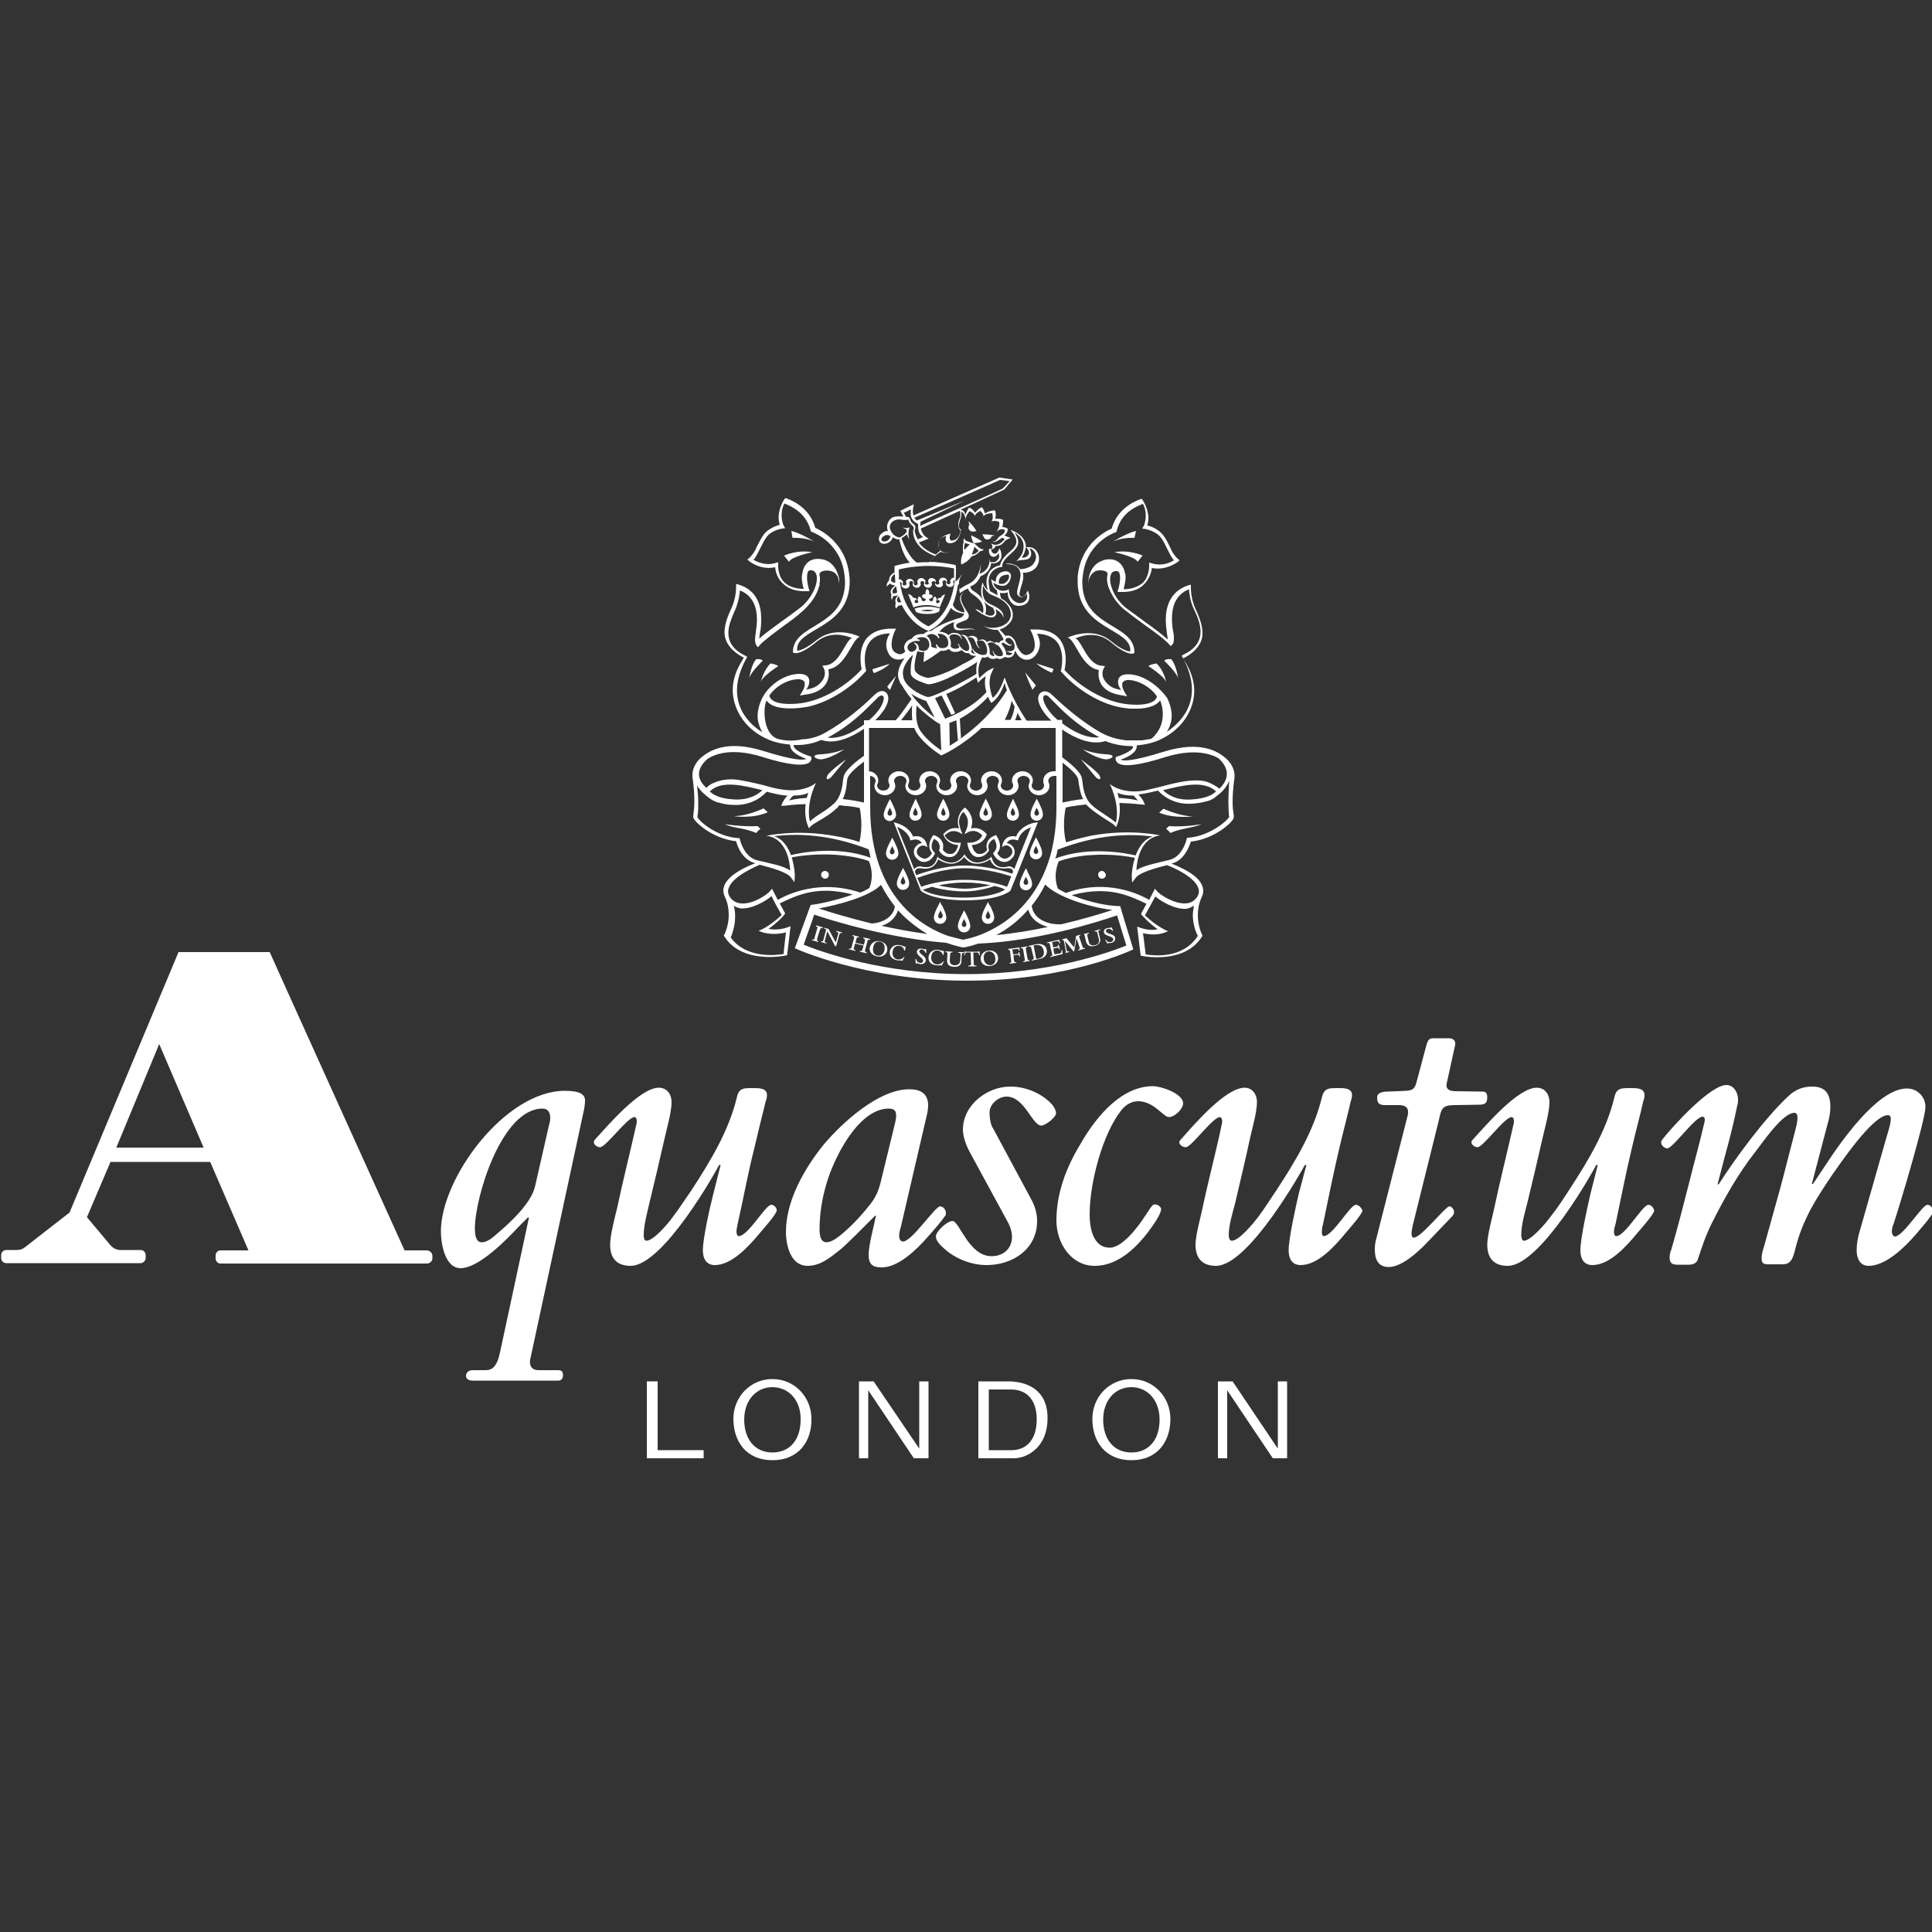 <?xml version="1.0" encoding="utf-8"?>
<!-- Generator: Adobe Illustrator 18.0.0, SVG Export Plug-In . SVG Version: 6.00 Build 0)  -->
<!DOCTYPE svg PUBLIC "-//W3C//DTD SVG 1.1//EN" "http://www.w3.org/Graphics/SVG/1.1/DTD/svg11.dtd">
<svg version="1.1" id="Layer_1" xmlns="http://www.w3.org/2000/svg" xmlns:xlink="http://www.w3.org/1999/xlink" x="0px" y="0px"
	 viewBox="0 0 500 500" enable-background="new 0 0 500 500" xml:space="preserve">
<rect x="0" y="0" width="500" height="500" fill="#333333" stroke="none"/>
<g>
	<path fill="#FFFFFF" d="M243.3,233.4c-0.2,0.4-0.5,1-0.5,1c-0.6,1.1-1.1,2.2-1.1,3.1c0,0.9,0.7,1.6,1.6,1.6c0.9,0,1.6-0.7,1.6-1.6
		c0-1-0.6-2.1-1.1-3.2C243.7,234.3,243.4,233.7,243.3,233.4 M243.3,237.7c-0.3,0-0.5-0.3-0.5-0.6c0-0.3,0.2-0.7,0.4-1.1
		c0.1-0.1,0.1-0.3,0.2-0.4c0.1,0.1,0.1,0.3,0.2,0.4c0.2,0.4,0.4,0.8,0.4,1.1C243.8,237.5,243.6,237.7,243.3,237.7 M267.3,213
		c-3,0.9-4.1,2.7-4.3,3.5c-0.8-0.2-1.6-0.1-2.2,0.2c-1,0.6-1.3,1.6-1.3,1.7l-0.2,0.9c0,0,1.1-1.3,2.4,0.2c0.2,0.3,0.7,1.3-0.4,2.2
		c-0.5,0.4-1,0.6-1.6,0.5c-0.8-0.2-1.4-1-1.6-1.4c0.5-0.6,0.7-1.2,0.7-1.9c0-1-0.5-2-0.9-2.6l-0.2-0.2l-0.2,0.1c-1,0.4-1.7,1-2,1.8
		c-0.1,0.4-0.2,0.7-0.2,1c0,0.4,0.1,0.7,0.2,0.9c-0.2,0.3-0.8,1.2-2.1,1.1c-1.2,0-1.7-1.6-1.9-2.3c3.1-0.2,3.8-2.5,3.8-2.6l0.1-0.2
		l-0.1-0.1c-1.5-1.7-3.1-1.6-4-1.4c0.2-0.6,0.3-1.2,0.3-1.7c0-2.4-1.9-3.7-1.9-3.7c0,0-1.8,1.3-1.8,3.7c0,0.5,0.1,1.1,0.3,1.7
		c-0.9-0.2-2.5-0.3-4,1.4l-0.1,0.1l0.1,0.2c0,0,0.7,2.4,3.8,2.6c-0.2,0.7-0.7,2.3-1.9,2.3c-1.3,0.1-1.9-0.8-2.1-1.1
		c0.1-0.2,0.1-0.5,0.1-0.9c0-0.3,0-0.7-0.2-1c-0.3-0.8-1-1.4-2-1.8l-0.3-0.1l-0.2,0.2c-0.4,0.6-0.9,1.5-0.9,2.6
		c0,0.6,0.2,1.3,0.7,1.9c-0.2,0.4-0.8,1.2-1.6,1.4c-0.5,0.1-1-0.1-1.6-0.5c-1.2-0.9-0.6-1.9-0.4-2.2c1.2-1.4,2.4-0.2,2.4-0.2
		l-0.2-0.9c0-0.1-0.3-1.1-1.3-1.7c-0.6-0.3-1.3-0.4-2.2-0.2c-0.3-0.8-1.3-2.6-4.3-3.5l-0.7-0.2l7,17.7l0.1,0.1
		c0.1,0.1,2.9,2.4,11.5,2.4h0c8.6,0,11.4-2.3,11.5-2.4l0.1-0.1l1.7-4.2l5.4-13.5L267.3,213z M249.4,232.3c-6.6,0-9.6-1.4-10.6-2
		c0.4-0.2,2.4-0.8,2.4-0.8c0.6,0.2,4.2,1.2,8.5,1.2c3.7,0,7.5-1.3,7.7-1.4c1.4,0.3,2.3,0.7,2.7,0.9
		C259.3,230.8,256.2,232.3,249.4,232.3 M242.6,229.2c1.8-0.4,4.2-0.8,7-0.8c2.7,0,4.9,0.3,6.7,0.7c-1.4,0.3-4.3,0.9-6.5,0.9
		c-2.2,0-5.7-0.5-7-0.9C242.7,229.2,242.7,229.2,242.6,229.2 M260.6,229.5c-0.7-0.3-4.9-1.8-11-1.8c-6.1,0-10.5,1.5-11.2,1.8l-1-2.3
		c1.4-0.5,6.8-2.5,12.3-2.5c5.5,0,10.8,1.7,12,2.1C261.1,228.3,260.9,229,260.6,229.5 M262,226.1c-1.2-0.4-6.7-2.1-12.3-2.1
		c-5.6,0-11.3,2-12.6,2.5c-0.1-0.3-0.1-0.4-0.3-0.8c0-0.2,0.1-0.4,0.2-0.6c0.2-0.3,0.6-0.4,1-0.4l0.3,0c1,0.2,3.4,0.5,4.5-2.3
		c0.6,0.4,2.2,1.3,3.9,1.1c1.1-0.2,2-0.7,2.8-1.7c0.8,1,1.7,1.6,2.8,1.7c1.7,0.2,3.3-0.6,3.9-1.1c1.1,2.7,3.4,2.4,4.5,2.3l0.3,0
		c0.4,0,0.8,0.1,1,0.4c0.1,0.1,0.1,0.3,0.2,0.4C262.1,225.8,262.1,225.8,262,226.1 M262.5,224.9
		C262.5,224.9,262.5,224.8,262.5,224.9c-0.4-0.5-0.9-0.7-1.5-0.7l-0.3,0.1c-1.1,0.2-3.2,0.5-4-2.2l-0.1-0.4l-0.3,0.3
		c0,0-1.8,1.4-3.8,1.2c-0.8-0.1-1.5-0.5-2.1-1.1c0,0,0,0,0,0c-0.4-0.4-0.8-1-0.8-1s-0.4,0.5-0.6,0.8c-0.7,0.7-1.4,1.2-2.3,1.3
		c-1.9,0.3-3.8-1.2-3.8-1.2l-0.3-0.3l-0.1,0.4c-0.8,2.7-2.9,2.4-4,2.2l-0.3-0.1c-0.6,0-1.1,0.2-1.5,0.6c0,0.1-0.1,0.1-0.1,0.2
		c-1.7-4.4-4.1-10.2-4.4-11c2.7,1.1,3.3,3,3.3,3.1l0.1,0.4l0.4-0.1c0.8-0.2,1.4-0.2,1.9,0.1c0.3,0.2,0.5,0.4,0.7,0.7
		c-0.7,0-1.3,0.5-1.7,1c-0.3,0.4-0.4,0.8-0.4,1.3c0,0.6,0.3,1.3,1,1.9c0.7,0.6,1.4,0.8,2.2,0.6c1.4-0.3,2.2-1.9,2.2-2l0.1-0.2
		l-0.2-0.2c-0.5-0.5-0.7-1-0.7-1.6c0-0.8,0.4-1.5,0.6-1.9c0.7,0.3,1.1,0.7,1.3,1.2c0.1,0.3,0.2,0.5,0.2,0.8c0,0.5-0.1,0.8-0.1,0.8
		l-0.1,0.1l0.1,0.2c0,0.1,0.9,1.7,2.9,1.6c2.1-0.1,2.6-3.2,2.6-3.3l0.1-0.4H248c-2.4,0-3.3-1.4-3.5-1.9c1.8-1.9,3.6-0.8,3.7-0.8
		l0.9,0.5l-0.4-1c-0.3-0.9-0.5-1.6-0.5-2.2c0-1.3,0.7-2.2,1.1-2.6c0.4,0.4,1.2,1.4,1.2,2.6c0,0.6-0.1,1.4-0.5,2.2l-0.4,1l0.9-0.5
		c0.1-0.1,1.9-1.1,3.7,0.8c-0.2,0.5-1,1.9-3.5,1.9h-0.4l0.1,0.4c0,0.1,0.5,3.2,2.6,3.3c2,0.1,2.8-1.6,2.9-1.6l0.1-0.2l-0.1-0.1
		c0,0-0.1-0.3-0.1-0.8c0-0.2,0-0.5,0.2-0.8c0.2-0.5,0.7-0.9,1.3-1.2c0.2,0.4,0.6,1.1,0.6,1.9c0,0.5-0.2,1.1-0.7,1.6l-0.2,0.2
		l0.1,0.2c0,0.1,0.8,1.7,2.3,2c0.7,0.2,1.5,0,2.2-0.6c0.7-0.6,1-1.2,1-1.9c0-0.5-0.2-1-0.4-1.3c-0.4-0.6-1.1-1-1.7-1
		c0.2-0.2,0.4-0.5,0.7-0.7c0.5-0.3,1.2-0.3,1.9-0.1l0.4,0.1l0.1-0.4c0-0.1,0.5-2,3.2-3C266.5,214.9,264.2,220.5,262.5,224.9
		 M249.5,235.6c-0.2,0.4-0.5,1-0.5,1c-0.6,1.1-1.1,2.2-1.1,3.1c0,0.9,0.7,1.6,1.6,1.6c0.9,0,1.6-0.7,1.6-1.6c0-1-0.6-2.1-1.1-3.2
		C250,236.5,249.7,235.9,249.5,235.6 M249.5,239.9c-0.3,0-0.6-0.3-0.6-0.6c0-0.3,0.2-0.7,0.4-1.1c0.1-0.1,0.2-0.3,0.2-0.4
		c0.1,0.1,0.1,0.3,0.2,0.4c0.2,0.4,0.4,0.7,0.4,1.1C250.1,239.7,249.8,239.9,249.5,239.9 M255.7,233.4c-0.2,0.4-0.5,1-0.5,1
		c-0.6,1.1-1.1,2.2-1.1,3.1c0,0.9,0.7,1.6,1.6,1.6c0.9,0,1.6-0.7,1.6-1.6c0-1-0.6-2.1-1.1-3.2C256.1,234.4,255.8,233.8,255.7,233.4
		 M255.7,237.8c-0.3,0-0.6-0.3-0.6-0.6c0-0.3,0.2-0.7,0.4-1.1c0.1-0.1,0.1-0.3,0.2-0.4c0.1,0.1,0.1,0.3,0.2,0.4
		c0.2,0.4,0.4,0.8,0.4,1.1C256.2,237.5,256,237.8,255.7,237.8 M308.7,211.3c-3.5-0.1-7.6-2-7.6-2l-1.1,1
		C303.6,211.9,308.7,211.3,308.7,211.3 M302.5,213.8l-0.7,0.7c0,0,1,0.8,1.1,1.1c0,0,0.9-0.6,4-1.2c3.1-0.6,4.1-1.1,4.1-1.1
		S306.6,214.1,302.5,213.8 M236.9,212.4c0.9,0,1.6-0.7,1.6-1.6c0-1-0.6-2.1-1.1-3.2c0,0-0.3-0.6-0.4-0.9c-0.2,0.4-0.5,1-0.5,1
		c-0.5,1.1-1.1,2.2-1.1,3.1C235.3,211.7,236,212.4,236.9,212.4 M236.7,209.4c0.1-0.1,0.1-0.3,0.2-0.4c0.1,0.1,0.1,0.3,0.2,0.4
		c0.2,0.4,0.4,0.8,0.4,1.1c0,0.3-0.2,0.6-0.6,0.6c-0.3,0-0.6-0.3-0.6-0.6C236.3,210.2,236.5,209.8,236.7,209.4 M286.1,195.2
		c-3.4-0.2-5.9-1.3-5.9-1.3s3,2.2,5.8,2.6C287.4,196.7,289.5,195.3,286.1,195.2 M244.1,212.4c0.9,0,1.6-0.7,1.6-1.6
		c0-1-0.6-2.1-1.1-3.2c0,0-0.3-0.6-0.5-0.9c-0.2,0.4-0.5,1-0.5,1c-0.5,1.1-1.1,2.2-1.1,3.1C242.5,211.7,243.2,212.4,244.1,212.4
		 M243.9,209.4c0.1-0.1,0.1-0.3,0.2-0.4c0,0.1,0.1,0.3,0.2,0.4c0.2,0.4,0.4,0.8,0.4,1.1c0,0.3-0.2,0.6-0.5,0.6
		c-0.3,0-0.6-0.3-0.6-0.6C243.6,210.2,243.7,209.8,243.9,209.4 M262.1,212.4c0.9,0,1.6-0.7,1.6-1.6c0-1-0.6-2.1-1.1-3.2
		c0,0-0.3-0.6-0.4-0.9c-0.2,0.4-0.5,1-0.5,1c-0.5,1.1-1.1,2.2-1.1,3.1C260.5,211.7,261.2,212.4,262.1,212.4 M261.9,209.4
		c0.1-0.1,0.1-0.3,0.2-0.4c0,0.1,0.1,0.3,0.2,0.4c0.2,0.4,0.4,0.8,0.4,1.1c0,0.3-0.2,0.6-0.5,0.6c-0.3,0-0.6-0.3-0.6-0.6
		C261.5,210.2,261.7,209.8,261.9,209.4 M255.1,212.4c0.9,0,1.6-0.7,1.6-1.6c0-1-0.6-2.1-1.1-3.2c0,0-0.3-0.6-0.5-0.9
		c-0.2,0.4-0.5,1-0.5,1c-0.5,1.1-1.1,2.2-1.1,3.1C253.5,211.7,254.2,212.4,255.1,212.4 M254.9,209.4c0.1-0.1,0.1-0.3,0.2-0.4
		c0.1,0.1,0.1,0.3,0.2,0.4c0.2,0.4,0.4,0.8,0.4,1.1c0,0.3-0.3,0.6-0.6,0.6c-0.3,0-0.6-0.3-0.6-0.6
		C254.5,210.2,254.7,209.8,254.9,209.4 M236.7,157.5l0.3,0.8l0,0c0,0,0.7,0.6,3,0.6h0c2.2,0,2.9-0.6,3-0.6l0,0l0.3-0.8
		c-0.9-0.3-2-0.5-3.2-0.5C238.8,157,237.6,157.2,236.7,157.5 M240.1,158.2c-0.5,0-1.5-0.1-1.8-0.2h0c0.5-0.1,1.1-0.2,1.8-0.2
		c0.7,0,1.3,0.1,1.7,0.2C241.4,158,240.7,158.2,240.1,158.2 M319.5,200.7c0-1.5-0.8-3.2-2.3-4.5c-2-1.7-6.4-4.6-15.9-1.7
		c-8,2.5-10.5,2.5-11.3,2.1c1.5-0.5,4.2-1.7,4.2-3.5v0l0-0.2c2.5-0.2,4.5-0.8,5.4-1.2l0,0c1.1-0.5,7-2.9,9-9.6
		c1.7-5.9-1.7-10.4-2.4-11.7c3.5-1.8,5-4.1,5-6.5c0-2.3-1-4.5-1.6-5.9l-0.2-0.4c-1.2-2.6-1.2-5.2-1.2-5.5V152l0-0.7l-0.7,0.2
		c-4.7,1.5-5.8,5.6-5.8,8.9c0,1.4,0.2,2.6,0.3,3.5c0.1,0.7,0.2,1.2,0.2,1.6v0c-1.3-1.2-3.4-2.8-5.8-4.5c-1.6-1.2-3.3-2.4-4.9-3.6
		c-2.7-2.1-4.2-5.3-4.2-7.5c0-0.3,0-0.6,0.1-0.9c0.2-0.7,0.5-1.1,1.2-1.2c0.5-0.1,0.8,0.1,0.9,0.2c0.7,0.8,0.3,3.2-0.1,4.5l-0.2,0.7
		l0.7,0c2.6,0.1,4.7-0.5,6.1-1.9c1.5-1.5,2-3.3,2.1-4.3c3.7,0.7,6.4-1.4,6.6-1.5l0.6-0.5c0,0-1.5-0.9-2.5-3.4c-0.5-1-1-2.1-1.7-3
		c-1.2-1.6-3.1-2.4-4.2-2.6c0.2-0.6,0.3-1.3,0.3-1.9c0-2.4-1.4-4.6-1.5-4.7l-0.2-0.3l-0.4,0.1c-0.2,0.1-5.8,1.8-7.4,7.6
		c-1.4,0.6-8,3.8-8.8,12.4c0,0.5,0,0.9,0,1.4c0,12.5,14.2,12,13.6,18c-0.7,0-2.5-0.6-5-2.7c-4.1-3.4-9.4-1.7-11.2-0.9
		c2.1,0.6,3.5,7.7,8.1,8.4c-0.1,0.3-0.1,0.7-0.1,1.2c0,0.7,0.2,1.6,0.7,2.5c1,1.6,2.8,2.5,5.6,2.9l1.1,0.2l-0.6-1
		c-0.3-0.4-0.9-1.7-0.6-2.5c0.2-0.4,0.6-0.6,1.2-0.7c1.5-0.2,5.4,0.9,7.7,4.2v0c0,0.3-0.3,0.7-0.3,0.7c0,0-0.8,1.9-6.9,1.4
		c-6.4-0.5-13.1-4.9-16.7-8.9c0.1-0.5,0.3-1.5,0.3-2.7c0-1.6-0.3-3.6-1.5-5.2c-1.4-1.8-3.7-2.7-6.8-2.6l-0.9,0l0.4,0.8
		c0,0,1.4,2.9,0.5,4.6c-0.3,0.6-0.9,1-1.7,1.2c-1.5,0.3-2.6-2.2-2.8-2.7c-0.1-0.6-0.4-1.2-0.8-1.6c-0.5-0.6-1.1-0.8-1.7-0.7
		c-0.1,0-0.2,0.1-0.3,0.1c-0.4-0.6-1.1-1.2-1.5-1.7c0.7-0.2,1.4-0.5,2-1.1c1-0.8,1.5-1.8,1.4-2.8c0-1.8-1.5-3-1.9-3.4
		c-0.3-0.3-0.7-0.5-1.1-0.7v0c-0.2-0.7-0.3-0.9-0.3-1.5c0.2,0.1,0.5,0.1,0.9,0.1c0.4,0,0.8-0.1,1.1-0.2c-0.1,1.1,0.6,2.6,1.6,3.2
		c0.9,0.5,2.1,0.3,2.9-0.1c1.2-0.6,1.2-2.1,1-2.7l-0.3-0.9l-0.4,0.8c0,0-0.5,1-1.3,0.8c-0.7-0.2-0.5-0.8-0.1-2.4
		c0.2-0.7,0.5-1.4,0.6-2.3c0-0.5,0.1-1.1-0.1-1.5c0.9,0.1,2.2-0.2,3.1-1c0.7-0.6,1.1-1.6,1.1-2.6c0-1-0.4-1.8-0.9-2.3
		c-0.8-0.8-1.8-0.7-1.8-0.7l-0.7,0c0.1-2.7-3-4.1-3.1-4.1l-0.9-0.4c4.3,5.1-1.7,5-2.7,9.2c-0.5,0.1-2,0.5-2.8,1.8
		c-0.4,0.7-0.7,1.5-0.7,2.5c0,0.7,0.1,1.4,0.4,2.2c-1.2-1-1.4-2.1-1.4-2.1c0,0.1-1,2.6,0.2,4.7c-0.7-1.2-1.8-2-2.5-2.4l-0.4-0.3
		c-0.4-0.3-0.4-0.7-0.5-0.9c0.2-0.1,0.4-0.2,0.6-0.3c1.1-0.5,1.7-1.6,2.1-2.4c2.2-0.8,2.7-2.7,2.7-3.4c0.4,0.2,1.2,0.2,2.1-0.5
		c1-0.9,0.4-2.6,0.4-2.6l-0.3-0.7l-0.3,0.6c-0.1,0.2-0.5,0.9-1,0.8c-0.7-0.1-0.9-0.8-0.9-1.2c0.6,0.2,1.2-0.6,1.1-0.8
		c0.4,0,1,0,1.6-0.4c0.5-0.4,0.7-0.6,0.8-0.8c0.2-0.2,0.2-0.3,0.7-0.5l0.8-0.4l-0.8-0.3c-0.2-0.1-0.5-0.2-0.8-0.3
		c0.4-0.3,0.8-0.7,0.9-1.5l0.1-0.2l-0.2-0.1c0,0-0.5-0.4-1.3-0.4c0.1-0.4,0.2-1.1,0.2-1.5v-0.1v-0.2l-0.1-0.1c0,0-0.8-0.4-2-0.2
		c0.3-0.6,0.2-1.7,0.1-1.9l-0.1-0.3l-0.3,0c-0.1,0-1.3,0.1-2.3,0.8c-0.1-0.4-0.3-1-0.6-1.4l-0.2-0.2l-0.3,0.1c0,0-0.9,0.5-1.4,1.3
		c-0.3-0.3-0.7-1-1.3-1.2l-0.3-0.1l-0.2,0.2c0,0-0.5,0.9-0.8,1.7c0,0,0-1.2-1.2-1.4c0.3-0.1,11.3-5.2,11.3-5.2l2.2-2.6l-3.4-0.5
		l-0.1,0l-22.2,9.8l0,0c-0.4-1.1,0.1-2.9,0.1-2.9l-3.5,1.7l0.8,1.5c-0.1,0-1.9-0.3-3,0.3c-1.7,1.3-1.2,3.1-1,3.4
		c-0.4,0-0.9,0.1-1.3,0.4c-0.5,0.3-0.9,0.8-1,1.3c-0.1,0.3,0,0.7,0.1,1c0.2,0.3,0.5,0.5,0.8,0.6c0.5,0.1,1.1,0,1.6-0.3
		c0.5-0.3,0.9-0.8,1-1.3c0,0,0-0.1,0-0.1c0.2,0.1,0.3,0.3,0.5,0.3l0.3,0.1c0,0,0.1,0,0.1,0.1c0.2,0.1,0.4,0.1,0.8,0v0l0,0l0,0
		c0.9,4,2.2,5.6,2.8,6.1c-0.2,0-0.4,0.1-0.6,0.1c-1.9,0.3-3,0.7-3.1,0.7l-0.3,0.1v0.4c0,0.5,0,0.9,0,1.3c0,0,0,0-0.1,0
		c-0.4,0.2-1.2,0.8-1.3,1.7c0,0.1,0,0.2,0,0.3c-0.3,0.3-0.7,0.8-0.6,1.6c0,0,0.4-0.5,0.9-0.8c0,0.1,0.1,0.1,0.2,0.2
		c0.3,0.2,0.6,0.3,1.1,0.3c-0.4,0.3-1.2,0.9-1.2,1.7c0,0.2,0.1,0.4,0.2,0.6c-0.1,0.4-0.1,0.9,0.1,1.5c0,0,0.1-0.6,0.5-1.1
		c0.4,0.1,0.8,0,1.1-0.2c0,0,0,0,0.1,0c0,0,0,0,0,0c0,0-0.1,0-0.1,0.1c-0.4,0.4-0.9,1.1-0.6,1.9c0,0,0,0.1,0,0.1
		c-0.1,0.4-0.2,0.9,0.1,1.4c0,0,0.3-0.5,0.7-0.8c0.3,0,0.5,0,0.7-0.1h0c0,0,0,0,0,0c0,0,0,0,0.1,0c2.5,5.1,6.6,6.6,6.7,6.6l0.2,0.1
		l0.2-0.1c2.8-1.4,4.5-3.6,5.6-5.9c0.4,0.6,1.5,1.3,3.4,1.5c-0.2,1-1.3,1.2-1.3,1.2c0,0,0,0-0.1,0c-0.6,0.2-4.8,1.4-7.1,3.3
		c-0.9-0.1-1.7,0.5-2,0.8c-0.2,0-0.4-0.1-0.6,0c-1.6,0-2.3,0.9-2.4,1.2c-0.4,0.1-0.9,0.3-1.3,0.7c-0.7,0.7-0.9,1.6-0.5,2.4
		c0,0.1,0.1,0.1,0.1,0.2c-0.5,0.5-1,0.8-1.6,0.7c-0.8-0.2-1.4-0.6-1.7-1.2c-0.8-1.7,0.5-4.6,0.5-4.6l0.4-0.8l-0.8,0
		c-3.1-0.1-5.4,0.8-6.9,2.6c-1.2,1.6-1.5,3.5-1.5,5.2c0,1.2,0.2,2.2,0.3,2.7c-3.6,4-10.2,8.4-16.7,8.9c-6.1,0.5-6.9-1.4-6.9-1.4
		c0,0-0.3-0.4-0.3-0.7c0,0,0,0,0,0c2.3-3.3,6.2-4.4,7.8-4.2c0.7,0.1,1.1,0.3,1.3,0.7c0.3,0.8-0.3,2.1-0.6,2.5l-0.6,1l1.2-0.2
		c2.7-0.3,4.6-1.3,5.6-2.9c0.5-0.9,0.7-1.8,0.7-2.5c0-0.5-0.1-0.9-0.1-1.2c4.6-0.7,6-7.7,8.1-8.4c-1.8-0.9-7.1-2.5-11.2,0.9
		c-2.6,2.1-4.3,2.7-5,2.7c-0.6-6,13.6-5.4,13.6-18c0-0.5,0-0.9-0.1-1.4c-0.8-8.6-7.5-11.8-8.8-12.4c-1.6-5.8-7.2-7.5-7.4-7.6
		l-0.4-0.1l-0.2,0.3c-0.1,0.1-1.5,2.3-1.5,4.7c0,0.6,0.1,1.3,0.3,1.9c-1,0.3-3,1-4.2,2.6c-0.6,0.9-1.2,2-1.7,3
		c-1,2.5-2.5,3.4-2.5,3.4l0.6,0.5c0.1,0.1,2.9,2.3,6.6,1.5c0.1,1,0.5,2.9,2.1,4.3c1.5,1.4,3.5,2,6.1,1.9l0.7,0l-0.2-0.7
		c-0.4-1.3-0.7-3.7-0.1-4.5c0.1-0.1,0.3-0.3,0.9-0.2c0.6,0.1,1,0.5,1.2,1.2c0.1,0.3,0.1,0.6,0.1,0.9c0,2.2-1.5,5.3-4.2,7.5
		c-1.6,1.2-3.3,2.5-4.9,3.6c-2.4,1.8-4.6,3.3-5.8,4.5v0c0-0.4,0.1-0.9,0.2-1.6c0.2-0.9,0.3-2.1,0.3-3.5c0-3.4-1-7.4-5.8-8.9
		l-0.7-0.2l0,0.7v0.1c0,0.4,0,2.9-1.2,5.5l-0.2,0.4c-0.6,1.4-1.6,3.6-1.6,5.9c0,2.3,1.5,4.7,5,6.5c-0.7,1.3-4.1,5.8-2.4,11.7
		c2,6.8,7.9,9.1,9,9.6v0c0.9,0.4,2.9,1,5.4,1.2v0.2v0c0,1.8,2.8,3,4.2,3.5c-0.8,0.4-3.3,0.4-11.3-2.1c-9.4-2.9-13.8,0-15.9,1.7
		c-1.5,1.3-2.3,3-2.3,4.5c0,0.2,0,0.3,0,0.5c0.4,2.8,0.5,4.8,0.5,6.4c0,1.3-0.1,2.2-0.2,2.9c0,0.4-0.1,0.7-0.1,0.9
		c0,0.1,0,0.2,0,0.3c0.2,1.2,5.1,5.6,11.1,6.2c0.3,1.2,1.6,4.9,5,5.7h0c-2.2,0.8-7,2.9-8.1,5.9c-0.1,0.4-0.2,0.8-0.2,1.2
		c0,0.6,0.2,1.2,0.5,1.8c0.7,1.6,0.9,3.1,0.9,4.5c0,2.9-1.1,4.9-1.1,5l-0.2,0.3l0.2,0.3c4.5,7.1,15.3,5,15.8,4.9l0.4-0.1l0.9-7.5
		l-0.8,0.3c-2,0.7-3.8,0.6-4.9,0.4c2.6-1.9,4.1-3.6,4.1-3.7l0.2-0.3l-1.4-2.6c4.6-2.2,9.8-4.7,18.9-2.3c-4.2,1.5-8.9,2.5-10.9,2.7h0
		l-4.1,11.2c0,0,17.9,8.3,44.1,8.4h0.6c26.2,0,42.9-8.1,42.9-8.1l-2.2-7.2c0,0-0.7-2.3-1.2-4c-3.4,0-8.2-1.1-12.5-2.8
		c0.1,0,0.1,0,0.2-0.1c9.2-2.4,14.5,0.1,19.1,2.3l-1.4,2.6l0.2,0.3c0.1,0.1,1.5,1.8,4.1,3.7c-1.1,0.2-2.5,0.3-4.5-0.4l-0.8-0.3
		l0.9,7.5l0.4,0.1c0.5,0.1,10.9,2.1,15.4-4.9l0.2-0.3l-0.1-0.3c0,0-1.1-2.1-1.1-5c0-1.3,0.2-2.9,0.9-4.5c0.3-0.6,0.5-1.2,0.5-1.8
		c0-0.4-0.1-0.8-0.2-1.2c-1-3-5.8-5-8-5.9h0c3.3-0.8,4.6-4.5,5-5.7c6-0.6,10.9-5,11.1-6.2c0-0.1,0-0.2,0-0.3c0-0.2,0-0.5-0.1-0.9
		c-0.1-0.7-0.2-1.6-0.2-2.9c0-1.5,0.1-3.6,0.5-6.4C319.5,201,319.5,200.9,319.5,200.7 M231.7,150.8c-0.4,0-1.1-0.2-1.1-0.7
		c0-0.8,0.5-1.2,0.9-1.5c0,0,0,0,0.1,0C231.6,149.4,231.7,150.1,231.7,150.8L231.7,150.8z M232.2,153.3L232.2,153.3
		c-0.4,0.3-1.1,0.4-1.2,0.1c-0.2-0.6,0.4-1.3,0.8-1.6c0,0,0.1-0.1,0.1-0.1C232,152.2,232.1,152.7,232.2,153.3
		C232.2,153.2,232.2,153.3,232.2,153.3 M289.1,195.8l-0.3,0.1l-0.1,0.4c0,0.3,0.1,0.7,0.5,1.1c1.4,1.2,5.6,0.7,12.5-1.5
		c7.2-2.2,11.4-0.9,13.6,0.3c0.9,0.8,4.3,4,0.3,7.9c0,0,0,0,0,0c0,0,0,0,0,0c-2-1.5-3.7-1.9-3.7-1.9c-3.3-0.7-7.4,0.3-11.1,1.3
		c-1.7,0.4-3.2,0.8-4.7,1.1c-5.8,1-8.9-1.7-8.9-1.7s2.7,5.1,1.6,10c-0.7-0.6-1.7-1.3-2.9-2.1c-1.2-0.8-2.5-1.6-3.4-2.5
		c-1.9-1.8-2.2-4.4-2.4-6.3l-0.1-0.5c-0.2-1.8-3.6-4.4-5.1-5.5v-7.2c3.3,2.3,7.4,4,10.8,3.1c0,0,0.2-0.1,0.4-0.1
		c2.5,1,4.9,1.3,7.1,1.3v0.2C293.3,194.1,290.8,195.3,289.1,195.8 M314.7,204.8c-0.5,0.6-2.3,1.9-6.4,2.1c-4,0.3-6.3-1.4-7.3-2.4
		C306.2,203.2,311.6,201.9,314.7,204.8 M294.5,207.2c-0.4-0.2-2.7-0.6-4.9-0.7v0.2c-0.1-0.5-0.3-1-0.4-1.5c0.9,0.4,2.3,0.7,4.2,0.7
		l0,0C293.3,205.9,293.9,206.4,294.5,207.2 M251.4,242.7c-1.2,0.3-2.1,0.5-2.1,0.5c-1.1-0.2-2.7-0.7-3.6-0.9h-0.1
		c-6.7-2.3-20.4-9.9-20.4-33.4v-8.1c0.8,0.1,1.4,0.6,1.4,1.3c0,0.2,0,0.3-0.1,0.5v0c-0.1,0.3-0.2,0.5-0.2,0.8c0,1.3,1.2,2.4,2.7,2.4
		c1.5,0,2.7-1.1,2.7-2.4c0-0.3-0.1-0.6-0.2-0.9c-0.1-0.1-0.1-0.3-0.1-0.4c0-0.7,0.7-1.3,1.6-1.3c0.9,0,1.6,0.6,1.6,1.3
		c0,0.2,0,0.3-0.1,0.5l0,0c-0.1,0.3-0.2,0.5-0.2,0.8c0,1.3,1.2,2.4,2.7,2.4c1.5,0,2.7-1.1,2.7-2.4c0-0.3-0.1-0.6-0.2-0.9
		c-0.1-0.1-0.1-0.3-0.1-0.4c0-0.7,0.7-1.3,1.6-1.3c0.9,0,1.6,0.6,1.6,1.3c0,0.2,0,0.3-0.1,0.5l0,0c-0.1,0.3-0.2,0.5-0.2,0.8
		c0,1.3,1.2,2.4,2.7,2.4c1.5,0,2.7-1.1,2.7-2.4c0-0.3-0.1-0.6-0.2-0.9c-0.1-0.1-0.1-0.3-0.1-0.4c0-0.7,0.7-1.3,1.6-1.3
		c0.9,0,1.6,0.6,1.6,1.3c0,0.2,0,0.3-0.1,0.5l0,0c-0.1,0.3-0.2,0.5-0.2,0.8c0,1.3,1.2,2.4,2.6,2.4c1.5,0,2.7-1.1,2.7-2.4
		c0-0.3-0.1-0.6-0.2-0.9c-0.1-0.1-0.1-0.3-0.1-0.4c0-0.7,0.7-1.3,1.6-1.3c0.9,0,1.6,0.6,1.6,1.3c0,0.2,0,0.3-0.1,0.5v0
		c-0.1,0.3-0.2,0.5-0.2,0.8c0,1.3,1.2,2.4,2.7,2.4c1.5,0,2.7-1.1,2.7-2.4c0-0.3-0.1-0.6-0.2-0.9c0-0.1-0.1-0.3-0.1-0.4
		c0-0.7,0.7-1.3,1.6-1.3c0.9,0,1.6,0.6,1.6,1.3c0,0.2,0,0.3-0.1,0.5v0c-0.1,0.3-0.2,0.5-0.2,0.8c0,1.3,1.2,2.4,2.7,2.4
		c1.5,0,2.7-1.1,2.7-2.4c0-0.3-0.1-0.6-0.2-0.9c0-0.1-0.1-0.3-0.1-0.4c0-0.7,0.7-1.3,1.6-1.3c0.3,0,0.5,0,0.5,0.1v8.1
		c0,3.9-0.4,7.4-1.1,10.5l0,0.1C268.4,236.2,256.3,241.3,251.4,242.7 M266.1,235.4c0.4,1.3,1.1,2.4,2.3,3.2c0.8,0.6,1.8,1,2.8,1.3
		c-4.3,0.9-8.9,1.7-13.4,2.1C260.5,240.6,263.4,238.5,266.1,235.4 M240,241.7c-4.1-0.5-8.1-1.3-11.9-2.1c0.8-0.2,1.5-0.6,2.1-1
		c1.1-0.8,1.8-1.8,2.2-3C234.9,238.3,237.6,240.3,240,241.7 M224.8,219.8c0.2,0.8,0.4,1.5,0.5,2.2c-8.8-3.3-18.6-1.2-20.6-0.7
		c-0.8-2.1-2.1-4.2-4.4-4.9C206.2,215.7,214.5,215.8,224.8,219.8 M223.6,207.7c-1.8-0.4-3.5-0.7-5.5-0.9c0.8-1.6,1-3.3,1.1-4.7
		l0.1-0.5c0.1-1.1,2.4-3.1,4.3-4.5V207.7z M244.9,179.6c0,0,3.2-1.2,7.8-4.3c0,0,0.4,1.4,0.4,1.4l0.6-0.6c0,0,0.6-0.6,1.4-1.1
		c-0.1,0.5-0.2,1-0.2,1.6c0,0.8,0.1,1.6,0.4,2.5v0c-3.4,3.8-8.3,6-10.7,6.9l-2.6-5.3c0.2-0.1,1.5-0.7,1.7-0.7l2.5,5l1-0.4
		L244.9,179.6z M243.5,168.4c0.3,0.1,0.8,0,0.9,0c0.6-0.1,1-0.3,1.2-0.5c0.1,0.2,0.2,0.3,0.3,0.4l0.3,0.2c0.1,0,0.1,0.1,0.2,0.1
		c0.2,0.1,0.4,0.1,0.5,0.1l0.4,0c0.5,0,0.9-0.1,1.2-0.3l0.5-0.1c0.4,0.5,0.9,0.8,1.6,0.7c0,0,0,0,0.1,0c0.5,0.7,1.3,0.8,2,0.7
		c-0.2,0.1-0.3,0.3-0.5,0.4c-0.7,0.7-2.5,1.4-4.5,2.6c-2,1.1-6.5,2.9-7.8,2.7c-1.2-0.3-3.2-1-3.2-2.4c-0.1-1.3,0.3-3,0.6-4.1
		c0.1-0.2,0.2-0.3,0.3-0.5c0.1,0.2,0.3,0.3,0.7,0.3c0.3,0.1,0.6,0.1,0.9,0l-0.2,2.6C239,171.4,240.7,170.5,243.5,168.4 M248.5,164.5
		c0.3-0.1,0.8-0.1,1.3,0.6c0.7,0.9,1.5,2.8,0.7,3.3c-0.6,0.3-1.9-0.5-2.4-1.8l-0.2,0c0.1,0.3,0.2,0.5,0.4,0.8
		c-0.1,0.3-0.7,0.7-1.6,0.4c-0.3-0.1-0.6-0.3-0.7-0.6c0.2-0.6,0.1-1.5-0.3-2.3c0,0,0,0,0,0c0-0.2,0.3-0.7,0.8-0.7
		c1.4-0.2,2.1,0.5,2.3,1.2l0.1,0.1C248.9,165.1,248.8,164.8,248.5,164.5 M251.8,167.7c0,0-0.2,0.3,0,0.7c0.1,0.3,0.3,0.6,0.7,0.8
		c-0.4,0-0.9-0.1-1.2-0.5c0,0,0.1-0.1,0.1-0.1c0.4-0.9-0.4-2.5-1-3.5c0.2-0.1,0.6-0.3,1.1-0.1c1.1,0.3,1,2.8,2.2,2.7l-0.1-0.1
		c-0.2,0-0.6-0.3-0.8-1.6c0.3-0.2,0.7-0.3,1.4-0.2c1,0.3,1.7,2.8,1,3.5c-0.3,0.3-1.2,0.2-1.5,0.1
		C252.4,168.9,251.8,168.3,251.8,167.7C251.8,167.7,251.8,167.7,251.8,167.7 M245.8,193l-0.1-5.9l1.8-0.7l0.4,5.2l0.8-0.6l-0.3-5
		c0,0,4.3-2.2,7.3-5.7c0.2,0.4,0.2,0.6,0.5,1l0.3,0.6c0,0,2.1-0.9,3.5-5.2c0.1,0.5,0.3,1.2,0.6,1.9C256.1,186,249.4,190.8,245.8,193
		 M261.8,181.3c0.2,0.5,0.5,1.1,0.8,1.6l-0.1,0.4c0,0-0.2,1.6-1,3h-1.5C260.2,186.1,261.5,183.4,261.8,181.3 M243.1,187.3l0.1,0
		l0.1,0l0.3,6.9c-0.9-0.6-3.6-2.5-5.3-4.9c-1-1.4-1.2-3.3-1.2-4.8c0-0.8,0.1-1.5,0.1-1.9C239,184.4,241.9,186.7,243.1,187.3
		 M237.5,181.7c-0.6-0.6-1.2-1.4-1.7-2.2c1.4,1,2.9,1.6,3.9,1.9h0l2.2,4.3C240.5,184.7,238.7,183.1,237.5,181.7 M236.1,186.4h-2.9
		c1-1.3,2.2-2.8,2.9-3.9c-0.1,0.5-0.1,1.2-0.1,1.9C236,185.1,236,185.7,236.1,186.4 M236.6,188.4c0.2,0.5,0.5,1,0.8,1.5
		c2.1,3,5.7,5.3,5.9,5.4l0.2,0.2l0.3-0.1c0.1,0,5-2.2,10.2-7h19.2v11.2c-0.1,0-0.3,0-0.5,0c-1.5,0-2.7,1.1-2.7,2.4
		c0,0.3,0,0.6,0.1,0.8c0.1,0.2,0.1,0.3,0.1,0.5c0,0.7-0.7,1.3-1.6,1.3c-0.9,0-1.6-0.6-1.6-1.3c0-0.1,0-0.3,0.1-0.4
		c0.1-0.3,0.2-0.6,0.2-0.9c0-1.3-1.2-2.4-2.7-2.4c-1.5,0-2.7,1.1-2.7,2.4c0,0.3,0.1,0.6,0.2,0.8c0.1,0.2,0.1,0.3,0.1,0.5
		c0,0.7-0.7,1.3-1.6,1.3c-0.9,0-1.6-0.6-1.6-1.3c0-0.1,0-0.3,0.1-0.4c0.1-0.3,0.2-0.6,0.2-0.9c0-1.3-1.2-2.4-2.7-2.4
		c-1.5,0-2.7,1.1-2.7,2.4c0,0.3,0.1,0.6,0.2,0.8c0.1,0.2,0.1,0.3,0.1,0.5c0,0.7-0.7,1.3-1.6,1.3c-0.9,0-1.6-0.6-1.6-1.3
		c0-0.1,0-0.3,0.1-0.4c0.1-0.3,0.2-0.6,0.2-0.9c0-1.3-1.2-2.4-2.7-2.4c-1.5,0-2.7,1.1-2.7,2.4c0,0.3,0.1,0.6,0.2,0.8
		c0.1,0.2,0.1,0.3,0.1,0.5c0,0.7-0.7,1.3-1.6,1.3s-1.6-0.6-1.6-1.3c0-0.1,0-0.3,0.1-0.4c0.1-0.3,0.2-0.6,0.2-0.9
		c0-1.3-1.2-2.4-2.7-2.4c-1.5,0-2.7,1.1-2.7,2.4c0,0.3,0.1,0.6,0.2,0.8c0.1,0.2,0.1,0.3,0.1,0.5c0,0.7-0.7,1.3-1.6,1.3
		c-0.9,0-1.6-0.6-1.6-1.3c0-0.1,0-0.3,0.1-0.4c0.1-0.3,0.2-0.6,0.2-0.9c0-1.3-1.2-2.4-2.7-2.4c-1.5,0-2.7,1.1-2.7,2.4
		c0,0.3,0.1,0.6,0.2,0.8c0.1,0.2,0.1,0.3,0.1,0.5c0,0.7-0.7,1.3-1.6,1.3c-0.9,0-1.6-0.6-1.6-1.3c0-0.1,0-0.3,0.1-0.4
		c0.1-0.3,0.2-0.6,0.2-0.9c0-1.3-1.1-2.3-2.4-2.4v-11.2H236.6z M262.7,186.4c0.3-0.7,0.5-1.3,0.6-1.9c0.4,0.6,0.7,1.2,1.1,1.9H262.7
		z M273.8,186.4c-1.3-1.1-2.3-2.3-2.9-3.3c-1-1.6-1.1-2.7-0.7-3.1c0.3-0.2,0.8-0.1,1.2,0.3l0.9,0.9c2.2,2.2,5.7,6.1,12.2,9.6
		c-3.1,0.4-6.7-1.4-9.6-3.6v-0.9H273.8z M224.9,186.4h-1.3v1.1c-2.8,2.1-6.4,3.8-9.4,3.4c6.5-3.5,10-7.5,12.2-9.6l0.9-0.9
		c0.4-0.4,1-0.5,1.2-0.3c0.4,0.3,0.3,1.4-0.7,3.1C227.2,184.1,226.2,185.3,224.9,186.4 M273.7,219.9c10.3-4,18.7-4.2,24.6-3.4
		c-2.3,0.7-3.6,2.8-4.4,4.9c-2-0.5-12-2.6-20.8,0.8C273.4,221.4,273.6,220.7,273.7,219.9 M274.9,197.3c1.8,1.4,3.9,3.2,4.1,4.3
		l0.1,0.5c0.2,1.4,0.4,3.1,1.2,4.7c-1.9,0.2-3.5,0.5-5.3,0.9V197.3z M291.9,174.5c-3.6,0-2.6,3.2-1.7,4.1c-1.8-0.4-2.9-0.7-4.1-2.2
		c-1.7-2.2-0.1-4-0.1-4l-0.7-0.1c-3.9-0.1-5.3-6.5-7-7.1c1.7-0.7,5.7-2,9.3,1.1c4.2,3.5,5.9,3,6,2.6c0-7.7-13.5-6.2-13.5-18.3
		c0-0.4,0-0.8,0.1-1.3c0.8-8.8,8.1-11.4,8.4-11.5l0.3-0.1l0.1-0.3c1.1-4.6,4.9-6.3,6.8-7c1.3,2.5,0.5,5.1,0.2,5.7l-0.4,0.7l0.8,0.1
		c0,0,2.8,0.5,4.1,2.3c0.6,0.8,1.1,1.9,1.6,2.9c0.6,1.2,1.1,2.2,1.7,2.9c-0.9,0.6-3.1,1.6-5.7,0.8l-0.7-0.2v0.7c0,0,0.1,2.8-1.6,4.5
		c-1.1,1-3,1.7-5,1.7c0.1-0.6,0.5-2,0.5-2.9c0-0.5,0-0.9-0.2-1.4h0c-0.2-1.4-1.5-3.9-4.8-3.4c-5,1-4.6,6.2-4.7,6.5
		c0.1-2.1,1.1-3.2,2.2-3.6c1.4-0.3,3.1,0.1,2.8,1c0,0.1,0,0.2,0,0.2c-0.7,2.7,2.1,6.5,2.2,6.6l0.1,0.1c0.7,0.9,1.4,1.7,2.4,2.4
		c1.6,1.3,3.3,2.5,4.9,3.7c2.8,2,5.4,3.9,6.4,5.1l0.4,0.4l0.4-0.4c0.2-0.2,0.4-0.5,0.4-1.6c0-0.5,0-1-0.2-1.8
		c-0.2-1-0.3-2.2-0.3-3.4c0-2.9,0.9-6.1,4.4-7.5c0.1,1.1,0.3,3.1,1.3,5.2l0.2,0.4c0.7,1.5,1.5,3.4,1.5,5.4c0,2.1-1,4.3-4.4,5.9
		l-0.5,0.3l0.3,0.5c6.3,11.7-1.7,17.5-4.1,19.2c0.9-1.6,2.2-4.2,0.1-8.7C300,177.7,296,174.5,291.9,174.5 M262.8,168.5
		c1.1,2.6,3.9,3.1,5.5,0.7c1.6-2.5,0.4-4.5,0.1-5.2c2.3,0.1,4.1,0.8,5.2,2.2c1,1.3,1.3,3.1,1.3,4.5c0,1.5-0.3,2.7-0.3,2.7l-0.1,0.3
		l0.2,0.2c3.6,4.2,10.2,8.7,16.8,9.4v0h0.1c0.2,0,0.4,0,0.7,0.1c0.1,0,0.2,0,0.2,0c0.1,0,0.1,0,0.1,0v0c0.2,0,0.4,0,0.7,0
		c2.7,0.1,5.7-0.4,6.9-2.1c0,0,0.1,0.1,0.1,0.1c0.3,0.7,2.1,5.9-2.2,9.7c-0.1,0-0.1,0-0.2,0.1c0,0-0.2,0.1-2.4,0.4h0
		c-0.1,0-0.2,0-0.3,0c0,0-0.1,0-0.1,0c-0.1,0-0.3,0-0.4,0c-0.1,0-0.2,0-0.3,0c-0.1,0-0.1,0-0.2,0c-0.3,0-0.6,0-0.8,0h-0.2
		c-0.3,0-0.7,0-1,0c-0.2,0-0.5,0-0.8,0c-0.2,0-0.3,0-0.5-0.1c-1.9-0.2-3.9-0.8-5.8-1.8c-5.2-2.9-9.9-7.1-12.1-9.2l-1-0.9
		c-0.9-0.8-2-0.9-2.7-0.3c-0.4,0.3-1.4,1.5,0.5,4.5c0.5,0.8,1.3,1.8,2.3,2.7h-6.4c-3.8-5.6-5.6-10.9-5.6-11l-0.2,0
		c-0.6,2-1.8,4.3-3,5.1c-0.5-1.2-0.8-2.9-0.8-3.8c0-1.5,0.4-2.6,0.5-2.6l0.6-1.4l-1.4,0.7c-0.7,0.4-1.8,1.5-2.4,2
		c-0.1-0.5-0.2-1.4-0.2-1.9c0-1.4,0.5-2.6,1-3.5c0.6,0.2,1.1,0.1,1.4-0.2c0.3,0.3,0.6,0.5,1,0.6c0.6,0.1,1.1,0,1.3-0.2
		c0.3,0.2,0.8,0.3,1.2,0.2c0.4-0.1,0.7-0.3,0.9-0.5c0.8,0.3,1.5,0.2,1.9-0.1c0.6-0.4,0.7-1.1,0.7-1.3
		C262.7,168.6,262.7,168.5,262.8,168.5 M257.8,166.7L257.8,166.7c0.2,0,0.4,0.2,0.7,0.5c0.7,0.9,1.2,1.8,1,2.3
		c0,0.1-0.1,0.3-0.5,0.3c-1.5,0.2-1.9-1.1-2-1.4h-0.1c0,0,0.1,0.7,0.5,1.3c-0.2,0.1-0.4,0.1-0.6,0c-0.3-0.1-0.5-0.3-0.7-0.6
		c0.2-0.8-0.2-1.9-0.5-2.5c0.4-0.5,1.5-0.6,2.5,0.5l0.1-0.1C258,166.9,257.9,166.8,257.8,166.7 M261.1,166.7
		c-0.4-0.3-0.7-0.6-0.9-0.8c0-0.1,0-0.3,0.1-0.5c0.1-0.2,0.3-0.3,0.6-0.3c0.4-0.1,0.8,0.2,1,0.5c0.6,0.6,0.8,1.5,0.6,2.3
		c-0.3,0.8-1.7,0.7-1.9,0.5l0,0.1c0.1,0.1,0.7,0.5,1.4,0.5c-0.1,0.2-0.2,0.3-0.3,0.4c-0.3,0.2-0.7,0.2-1.3,0
		c0.1-0.8-0.5-1.9-1.2-2.7v0c0.1-0.2,0.2-0.3,0.3-0.4c0.1,0,0.3,0,0.3,0.1c0.8,0.5,1.3,0.8,1.7,0.7c0.1,0,0.3-0.2,0.4-0.5
		C261.8,166.6,261.6,167,261.1,166.7 M265.5,141.5l0.4,0.5c0.4,0.5,0.5,1,0.3,1.5c-0.3,0.5-0.9,0.9-1.5,0.8c-0.1,0-0.2,0-0.3,0
		c0.3-0.4,0.7-1,0.9-1.9C265.4,142.1,265.5,141.8,265.5,141.5 M256.1,149c1-2.3,3.3-2.3,3.3-2.3v-0.3c0-2.2,4.2-3.8,4.1-6
		c0.1-1.1-0.7-2.1-0.9-2.6c0.7,0.6,2.3,1.4,2.3,3.6c0,0.2,0,1.4-0.6,2.3c-0.5,0.8-1.3,1.6-1.3,1.6c0.1-0.1,0.2-0.1,0.4-0.2
		c0,0,0,0,0,0c0.1,0,0.3-0.1,0.5-0.1c0.7-0.1,1.6-0.1,2.1-0.3c1.3-0.6,0.9-2.2,0.4-2.8c1.2,0.1,2.8,2.3,0.7,4.4
		c-0.7,0.6-2.1,1-3.1,1c-0.1-0.2-0.2-0.3-0.4-0.5c-0.2-0.2-0.4-0.3-0.7-0.5c0,0,0,0,0,0c-0.6-0.2-1.1-0.4-1.2-0.4
		c-0.7-0.1-1.3,0-1.3,0l0,0.1c0,0,2-0.1,2.9,0.8c0.5,0.4,0.9,1.4,0.8,2.3c-0.1,0.8-0.4,2.1-0.6,2.7c-0.4,1.5-0.5,2.3,0.6,2.7
		c0.6,0.2,1.5-0.5,1.7-0.9c0.1,0.8,0.1,1.8-1,2.3c-0.5,0.3-1.5,0.2-2.1-0.2c-0.3-0.2-1.6-1-1.6-3.2c-0.4,0.2-0.9,0.4-1.5,0.4
		c-2-0.1-2.5-1.7-2.5-2.1c0.9,0.6,2.5,1.2,3.4,0.5c0.8-0.6,1.2-1.7,1.1-2.5c0-0.2-0.4-1.2-1.8-0.9c-0.5,0.1-1,0.3-1.4,0.7
		c-0.5,0.5-0.7,1.1-0.7,2c-0.2-0.1-0.4-0.2-0.4-0.2l-0.8-0.5l0.2,0.9c0.1,0.6,0.5,1.4,1.3,2c0.1,0.7,0.1,1,0.2,1.3
		c-0.7-0.4-1.7-1-2-1.1C256,151.9,255.6,150.3,256.1,149 M259,149.3c0.5-0.5,1.6-0.6,2-0.6c0,0.1,0.1,0.1,0.1,0.2
		c0.2,0.7-0.3,1.5-0.9,1.9c-0.5,0.4-1.2,0.4-1.7,0.2C258.4,150.3,258.6,149.7,259,149.3 M248.7,132.4c1,0.3,1.1,1.6,1.3,2.4h0
		c-0.1-0.5-0.3-1,0.9-2.5c1,0.4,1.3,0.9,1.4,1.3c0-0.3,0.3-0.8,1.4-1.4c0.7,0.7,0.9,1.1,0.8,1.5c0.2-0.4,0.6-0.8,2.3-0.9
		c0.4,1.8-0.3,2.2-0.3,2.2s1-0.5,2.1,0.1c0.2,1.1-0.4,2.1-0.7,2.5c0,0-0.1,0-0.1,0.1c0.2-0.2,1.3-1.2,2.3-0.5
		c-0.1,1.1-1.2,1.4-1.5,1.7c-0.5,0.4-0.8,1.4-1.6,1.2l-0.1,0.1c1.4,0.4,2.2-1.7,3.1-0.7c-1.9,2.5-3.5,1.1-3.5,1.1s0.5,0.8,0.3,1.2
		c-0.2,0.4-0.8,0.2-0.8,0.2s-0.4,1.8,1,2.1c0.7,0.1,1.3-0.6,1.4-1c0.1,0.3,0.6,1.2-0.5,2.1c-0.6,0.5-1.4,0.3-1.7,0.2
		c0-0.4,0-0.5-0.1-0.7c0,0,0.3,2.8-2.6,3.8c0.4-1.3,0.3-2.3,0.3-2.4c0,0-0.2,3.8-3.3,5.1c-1.3,0.6-1.8,1.1-2.3,1.4c0-0.2,0-1,0-1.3
		c0-0.6-0.1-1.1,0.4-2c0.2-0.3,0.3-0.6,0.3-0.7c0,0-0.6,1.2-1.6,1.9c0.1-1.5,0.1-2.8,0.1-3.4c0-0.4-0.1-0.9-0.1-0.9h0
		c0,0-0.1,0-0.1,0c-0.2,0-0.5-0.1-0.5-0.1c-1.5-0.3-4.4-0.7-6.2-0.7c1.4-1.7,2.7-2.4,3-2.6c0,0,0.7,0.5,2.4,0.1
		c-0.5,0.1-1,0.1-1.3,0.1c-2.1-0.1-2.7-3.7,0.3-4.3c-0.7,2,1,2.1,1.9,1.7c1.7-0.8,1.9-3.3,1.9-3.3l-0.1-0.1
		C247.3,135.9,249.3,133.9,248.7,132.4 M238.3,136.8l10.1-4.6l0.1,0.4c0,0,0.2,0.9-0.2,1.7c-0.1,0.4-0.3,0.8-0.3,1.3
		c0,0.6,0.1,1.3,0.6,1.7c-0.1,0.5-0.3,1.8-1.4,2.4c-0.5,0.2-1,0.3-1.2,0.1c-0.5-0.5,0-1.7,0-1.7s-3.1,0.5-3.1,2.8
		c0,0.6,0.1,1.2,0.5,1.6c-0.3,0.2-0.7,0.5-1.2,1c-0.2-0.1-2.9-0.9-4.4-3.1l2.5-1C240.3,139.2,238.9,139.1,238.3,136.8 M258.8,124.2
		c0.1,0,1.8,0.2,2.5,0.3c-0.5,0.6-1.8,2-1.9,2c-0.1,0.1-18.2,8.2-21.3,9.6c0-0.2,0.1-0.6,0.1-0.6l0.1-0.3l-0.2-0.1l11.7-5.6
		l-12.5,5.2c-0.3-0.2-0.5-0.5-0.7-0.7C239.3,132.8,258.7,124.3,258.8,124.2 M235.8,131.8c-0.1,0.3-0.1,0.6-0.1,1c0,0.3,0,0.7,0.1,1
		c0.3,0.8,0.9,1.4,1.8,1.8c0,0.2,0,0.4,0,0.6c0,0.6,0.1,1.4,0.5,2c0.2,0.3,0.5,0.6,0.8,0.8c-0.5,0.2-1.1,0.4-1.4,0.6
		c-0.3-0.7-0.7-1.4-0.8-2.3c0.1-0.2,0.2-0.5,0.2-0.7c0-0.4-0.1-0.7-0.5-1c-0.7-0.5-0.7-0.8-0.9-1.3c-0.1-0.5-0.6-0.6-0.9-0.5
		c0,0,0,0-0.1,0c-0.1-0.2-0.4-0.8-0.6-1.1C234.4,132.5,235,132.2,235.8,131.8 M230.4,139c-0.1,0.3-0.3,0.6-0.7,0.9
		c-0.3,0.2-0.7,0.3-1.1,0.2c-0.1,0-0.3-0.1-0.4-0.2c-0.1-0.2-0.1-0.3-0.1-0.4c0.1-0.3,0.3-0.6,0.7-0.8c0.3-0.2,0.7-0.3,1.1-0.2
		c0.1,0,0.3,0.1,0.4,0.2C230.5,138.7,230.5,138.9,230.4,139 M233.3,139.3c0.5-0.3,1-0.7,1.4-1c0.2,0.8,0.7,1.3,0.7,1.3
		c-0.6-1.1-0.1-2.8-0.1-2.8c0,0,0-0.2,0.1-0.4c-0.5,0.5-1.8,0.1-1.8,0.1c0,0,0.3,0.3,1,0.5c0,0.1,0,0.2,0,0.4c0,0.1,0,0.2,0,0.3
		c-0.3,0.5-1.2,1.2-1.8,1.4c-0.1,0-1.9-0.2-2.5-2.4c0,0,0-0.1,0-0.1c-0.2-1.4,1.4-2.5,3.1-2.1c0.5,0.1,1.1,0.1,1.5,0
		c0,0,0.1,0,0.2,0c0.1,0.5,0.3,0.9,1.1,1.6c0.2,0.2,0.3,0.4,0.3,0.6c0,0.2-0.1,0.4-0.1,0.5l-0.1,0.1v0.1c0.1,4.3,4.4,6,5.7,6.5
		c-0.4,0.4-1.2,1.1-1.6,1.6c0,0-0.8,0-1.5,0c-0.6,0-1.1,0.1-1.6,0.1C235.2,144.3,233.7,140.4,233.3,139.3 M232.6,147.4
		c1.4-0.4,7.1-1.7,14.3-0.3c0,0.3,0,0.7,0,1.2c0,0.4,0,0.8,0,1.2h0c-0.3,0-0.5,0.1-0.7,0.3c-0.2,0.2-0.3,0.4-0.3,0.6l0.1,0.3l0,0.1
		c0,0.2-0.2,0.4-0.5,0.4c-0.1,0-0.3-0.1-0.4-0.1c-0.1-0.1-0.1-0.2-0.1-0.3l0-0.1l0.1-0.3c0-0.5-0.5-0.9-1.1-0.9c-0.6,0-1,0.5-1,1
		l0.1,0.3l0,0.1c0,0.2-0.2,0.4-0.5,0.4c-0.3,0-0.5-0.2-0.5-0.4l0-0.1l0.1-0.3c0-0.2-0.1-0.5-0.3-0.6c-0.2-0.2-0.5-0.3-0.8-0.3
		c-0.3,0-0.6,0.1-0.7,0.3c-0.2,0.2-0.2,0.4-0.2,0.6l0.1,0.3l0.1,0.1c0,0.2-0.2,0.4-0.5,0.4c-0.1,0-0.3-0.1-0.4-0.1
		c-0.1-0.1-0.1-0.1-0.1-0.2v-0.1l0.1-0.4c0-0.5-0.5-0.9-1.1-0.9c-0.6,0-1,0.5-1,1l0.1,0.3c0,0,0,0.1,0,0.1c0,0.1,0,0.2-0.1,0.3
		c-0.1,0.1-0.2,0.2-0.4,0.2c-0.3,0-0.5-0.2-0.5-0.4l0-0.1l0-0.3c0-0.2-0.1-0.5-0.3-0.6c-0.2-0.2-0.5-0.3-0.8-0.3
		c-0.3,0-0.6,0.1-0.7,0.3c-0.2,0.2-0.3,0.4-0.2,0.6l0.1,0.3c0,0,0,0.1,0,0.1c0,0.2-0.2,0.4-0.5,0.4c-0.1,0-0.3,0-0.4-0.1
		c-0.1-0.1-0.1-0.2-0.1-0.2l0-0.1l0.1-0.3c0-0.2-0.1-0.4-0.3-0.6c-0.2-0.2-0.5-0.3-0.8-0.3C232.7,149.2,232.6,148.3,232.6,147.4
		L232.6,147.4z M233,155.9c-0.3,0.1-0.7,0-0.8-0.4c-0.2-0.4,0.1-0.9,0.3-1.1c0,0,0,0,0.1-0.1c0.2,0.5,0.4,1,0.6,1.5
		C233.1,155.9,233,155.9,233,155.9L233,155.9z M240.3,162.1c-1.1-0.5-6.4-3.1-7.4-11.5c0.2,0,0.4,0.2,0.5,0.4l0,0.1l-0.1,0.3
		c0,0.5,0.5,0.9,1.1,0.9c0.6,0,1-0.4,1-1l-0.1-0.3l0-0.1c0-0.1,0-0.2,0.1-0.3c0.1-0.1,0.2-0.2,0.4-0.2c0.1,0,0.3,0,0.4,0.1
		c0.1,0.1,0.1,0.2,0.1,0.3l0,0.1c0,0-0.1,0.3-0.1,0.3c0,0.5,0.5,0.9,1.1,0.9c0.3,0,0.6-0.1,0.7-0.3c0.2-0.2,0.3-0.4,0.3-0.6
		l-0.1-0.3l0-0.1c0-0.2,0.2-0.4,0.5-0.4c0.3,0,0.5,0.2,0.5,0.4l0,0.1l-0.1,0.3c0,0.5,0.5,0.9,1.1,0.9c0.3,0,0.6-0.1,0.7-0.3
		c0.2-0.2,0.3-0.4,0.3-0.6l-0.1-0.3l0-0.1c0-0.1,0-0.2,0.1-0.2c0.1-0.1,0.2-0.2,0.4-0.2c0.1,0,0.3,0.1,0.4,0.1
		c0.1,0.1,0.1,0.2,0.1,0.2l0,0.1c0,0-0.1,0.3-0.1,0.3c0,0.5,0.5,0.9,1.1,0.9c0.3,0,0.6-0.1,0.7-0.3c0.2-0.2,0.3-0.4,0.2-0.6
		l-0.1-0.3l0-0.1c0-0.1,0-0.2,0.1-0.3c0.1-0.1,0.2-0.2,0.4-0.2c0.3,0,0.5,0.2,0.5,0.4l0,0.1l-0.1,0.3c0,0.2,0.1,0.5,0.3,0.6
		c0.2,0.2,0.5,0.3,0.8,0.3c0.3,0,0.6-0.1,0.7-0.3c0.2-0.2,0.2-0.4,0.2-0.6l-0.1-0.3l0-0.1c0-0.1,0-0.2,0.1-0.3
		c0.1-0.1,0.2-0.1,0.3-0.2C246.7,153.7,245.3,159.3,240.3,162.1 M247,161c-0.1,0.2-0.2,0.4-0.2,0.7c-0.1,0.4,0.1,0.8,0.3,1.1
		c0.9,0.9,4-0.5,5.4,0.3c-0.6-0.5-1.7-0.5-2.8-0.4l-0.7,0c-0.6,0-1.1-0.1-1.4-0.4c-0.1-0.1-0.2-0.3-0.1-0.5c0-0.4,0.7-0.6,1.4-0.9
		l1-0.4c0.5-0.2,0.7-0.5,0.8-0.9c0.2-0.7-0.6-1.4-1.4-2.9c-1.4-2.6,0.1-3.3,0.3-3.4c-0.4,0.1-0.8,0.5-1,0.9
		c-0.3,0.7-0.1,1.6,0.5,2.7c0.3,0.5,0.5,1.1,0.5,1.6c-2.4-0.3-2.9-1.7-3-2c0.7-1.8,1.1-3.6,1.3-5.1c0.1-0.1,0.3-0.2,0.3-0.3
		c0,0.1,0,0.3,0,0.4c0,0.8,0.1,1.4,0.1,1.4l0.1,0.6l0.5-0.3c0,0,0.3-0.3,1.6-0.9c0.1,0.3,0.3,0.7,0.7,1.1l0.4,0.3
		c1.1,0.8,3.4,2.2,2.8,5c-0.3-0.2-0.1-0.1-0.4-0.3c-0.9-0.8-1.5-0.7-1.6-0.7c0,0,3.4,2.8,4.9,1.9c1-0.7,0.4-1.7,0.3-2
		c0.9,0.5,2.2,1.5,2.1,2.6l0,0c0-0.1,0-0.3,0-0.4c0.1-1.6-1.3-2.4-2.5-3c-0.8-0.4-1.9-0.8-2.3-1.5c-0.4-0.6-0.6-1.6-0.6-2.2
		c0-0.2,0.1-1.4,0.1-1.6c0.5,1.1,1.4,2.1,2.1,2.4c0.7,0.3,5.1,1.7,5.1,5.1c0,3.3-5.1,4.3-7.4,2.8c1.4,0.9,2.8,1.3,4,1.2
		c0.6,0.7,1.3,1.9,1.5,2.4c0,0.1-0.1,0.2-0.1,0.3c-0.2,0-0.3,0-0.4,0.1c-0.3,0.1-0.5,0.3-0.6,0.6c-0.3-0.1-0.5-0.2-0.7-0.2
		c-0.3,0-0.5,0.2-0.5,0.2c-0.6-0.4-1.1-0.6-1.5-0.5c-0.2,0.1-0.4,0.2-0.5,0.3c-0.2-0.4-0.6-0.6-0.9-0.7c-0.6-0.1-1.2,0.2-1.5,0.4
		c0-0.1,0-0.2,0-0.3c-0.1-1.1-1.9-1.4-2.5-0.6c-0.4-0.5-1.1-0.9-1.9-0.6c-0.4-0.4-1-0.7-2-0.6c-0.5,0.1-0.9,0.3-1.1,0.6
		c-0.8-0.8-1.9-0.9-2.4-0.9C244.3,162,245.9,161.3,247,161 M254.5,155.4c0.5,0.8,1.3,1.3,2.1,1.7c0.1,0,0.2,0.1,0.3,0.1
		c0.2,0.3,0.5,0.9,0.5,1.4c0,0.2-0.2,0.4-0.3,0.5c-0.5,0.4-1.2,0.3-2.1-0.2C255.4,157.5,255.1,156.3,254.5,155.4 M241.7,164.2
		c0.9,0.3,1.2,1,1.2,1l0.2,0c0,0,0-0.6-0.5-1.1c0.1,0,0.2-0.1,0.3-0.1c0.4,0,1.7,0.1,2.2,1.2c0.4,0.7,0.4,1.4,0.2,1.9
		c-0.2,0.3-0.5,0.6-1.1,0.6c0,0-0.1,0-0.1,0c0,0,0,0,0,0c-0.8,0.2-1.4-0.3-1.6-0.9h-0.3c0,0,0,0.6,0.4,1c-0.7-0.1-1.2-0.2-1.5-0.4
		c0,0-0.1-0.1-0.1-0.1v0c0.1-0.6-0.1-1.6-0.7-2.3c-0.1-0.2-0.3-0.3-0.5-0.4C240.3,164.2,240.9,163.9,241.7,164.2 M235.3,166.6
		c1.1-1,2.5-0.7,2.6-0.7l0.2-0.3c-0.2-0.1-0.6-0.2-0.9-0.3c0.3-0.2,0.7-0.4,1.5-0.4c0.5,0,1,0.2,1.3,0.5c0.4,0.5,0.6,1.2,0.5,1.7
		c0,0.2-0.1,0.3-0.1,0.4c-0.1,0.2-0.3,0.4-0.4,0.6c-0.4,0.3-1,0.5-1.5,0.3c-0.4-0.1-0.6-0.2-0.7-0.3c0-0.1,0-0.1,0-0.2
		c0-0.8-0.4-1.5-1.3-1.6l0.1,0.2c1.8,1.4-0.9,3-1.5,1.7C234.8,167.9,234.7,167.2,235.3,166.6 M236.1,169.6c0.1,0,0.1,0,0.2,0
		c-0.3,0.8-0.7,2.4-0.6,4.6c0,1.5,2.8,2.3,4.1,2.8c1.2,0.5,5.5-1.4,6.8-2.1c1.2-0.6,4.2-2.1,6.3-3.6c-0.2,0.9-0.3,1.9-0.2,3.1
		c-3,1.9-11,6-12.6,6c-2.2-0.6-6.3-2.9-6.4-5.7C233.4,172.8,234.9,170.8,236.1,169.6 M193.1,170.5l0.3-0.5l-0.5-0.3
		c-3.4-1.6-4.4-3.8-4.4-5.9c0-2,0.9-3.9,1.5-5.4l0.2-0.4c0.9-2.1,1.2-4.1,1.3-5.2c3.5,1.4,4.4,4.6,4.4,7.5c0,1.2-0.2,2.4-0.3,3.4
		c-0.1,0.7-0.2,1.3-0.2,1.8c0,1,0.3,1.4,0.4,1.6l0.4,0.4l0.3-0.4c1-1.2,3.6-3.1,6.3-5.1c0.2-0.2,0.5-0.4,0.7-0.5h0
		c2.1-1.6,6.5-4.5,8.1-8.6c0.2-0.5,0.3-1,0.5-1.4c0-0.1,0-0.2,0-0.2l0-0.4c0.1-0.2,0.1-0.5,0.1-0.7c0,0,0-0.3,0-0.5
		c0-0.2,0-0.5-0.1-0.7c0,0,0-0.1,0-0.2c-0.4-1.4,3.8-1.7,4.5,0.2c0,0,0-0.1,0-0.2c0.6,1.2,0.6,2.5,0.6,2.5c0-0.1,0-0.3,0-0.3
		c0-0.2,0-0.7,0-1h0c-0.2-1.6-1.4-4.9-4.7-5.3c-3.4-0.5-4.6,2-4.8,3.4c-0.1,0.4-0.2,0.9-0.2,1.4c0,0.9,0.3,2.3,0.5,2.9
		c-2,0-3.9-0.6-5-1.7c-1.8-1.7-1.6-4.5-1.6-4.5l0-0.7l-0.7,0.2c-2.6,0.8-4.7-0.3-5.7-0.8c0.6-0.7,1.1-1.7,1.7-2.9c0.5-1,1-2,1.6-2.9
		c1.3-1.9,4.1-2.3,4.1-2.3l0.8-0.1l-0.4-0.7c-0.3-0.6-1.1-3.2,0.2-5.7c1.8,0.7,5.6,2.4,6.8,7l0.1,0.3l0.3,0.1
		c0.3,0.1,7.6,2.8,8.4,11.5c0,0.5,0.1,0.9,0.1,1.3c0,12.1-13.5,10.7-13.5,18.3c0.1,0.3,1.8,0.9,6-2.6c3.7-3.1,7.6-1.7,9.3-1.1
		c-1.8,0.7-3.2,7-7,7.1l-0.7,0.1c0,0,1.6,1.8-0.1,4c-1.2,1.5-2.3,1.8-4.1,2.2c0.9-0.9,1.9-4.1-1.7-4.1c-4.1,0-8.2,3.2-9.7,6.4
		c-2.1,4.4-0.8,7.1,0.1,8.7C194.8,188,186.8,182.1,193.1,170.5 M201.2,191.2c-3.9-1.4-3.7-8.5-2.8-9.9c2.1,3.1,9.7,1.8,10.7,1.6
		c5.9-1.3,11.6-5.3,14.9-9.1l0.2-0.2l-0.1-0.3c0,0-0.3-1.2-0.3-2.7c0-1.4,0.3-3.2,1.3-4.5c1.1-1.4,2.8-2.1,5.2-2.2
		c-0.3,0.7-1.7,2.5-0.4,5.1c0.9,1.9,2.9,2,4.2,1.3c-0.9,1.3-1.7,2.8-1.7,4.3c0,0.7,0.2,1.3,0.5,1.9c0,0,0,0,0,0.1
		c0.1,0.2,0.3,0.5,0.5,0.7c0.5,0.9,1.5,2.4,2.5,3.6c-0.4,0.5-2.4,3.7-4.1,5.5h-5.3c1-0.9,1.7-1.9,2.3-2.7c1.9-3,0.8-4.2,0.5-4.5
		c-0.7-0.6-1.8-0.4-2.6,0.3l-1,0.9c-2.2,2.2-6.9,6.3-12.1,9.2c-1.7,1-3.5,1.5-5.3,1.7c-0.1,0-0.2,0-0.3,0c-0.1,0-0.1,0-0.2,0
		C205,191.9,203.1,191.7,201.2,191.2 M183.1,196.4c2-1.3,6.3-2.9,13.9-0.6c6.9,2.2,11.1,2.6,12.5,1.5c0.4-0.4,0.5-0.8,0.5-1.1
		l-0.1-0.4l-0.3-0.1c-1.7-0.5-4.2-1.7-4.2-2.7v-0.2c2.2,0.1,4.7-0.2,7.1-1.3c0.2,0,0.4,0.1,0.4,0.1c3.3,1,7.4-0.7,10.7-3v7
		c-1.3,0.9-5.1,3.7-5.3,5.6l-0.1,0.5c-0.2,1.9-0.5,4.5-2.4,6.3c-0.9,0.8-2.1,1.7-3.4,2.5c-1.1,0.7-2.1,1.4-2.8,2.1
		c-1.1-4.9,1.6-10,1.6-10s-3,2.7-8.9,1.7c-1.5-0.2-3-0.6-4.7-1.1c-2.6-0.6-5.3-1.3-7.8-1.5c-2.5-0.1-4.2,0.5-5.3,1
		c-0.7,0.3-1.2,0.7-1.7,1.2C178.8,200.3,182.2,197.2,183.1,196.4 M205.3,205.9c1.8,0,3-0.3,3.9-0.7c-0.2,0.5-0.3,0.9-0.4,1.3
		c-2.1,0.1-4.3,0.5-4.6,0.7C204.7,206.4,205.3,205.9,205.3,205.9L205.3,205.9z M197.3,204.5c-1,1-3.3,2.6-7.3,2.4
		c-4.1-0.2-5.8-1.5-6.3-2.1C186.7,201.9,192.1,203.2,197.3,204.5 M191.5,217.3l-0.1-0.4l-0.4,0c-5.8-0.4-10.2-4.6-10.5-5.4
		c0,0,0-0.1,0-0.1c0-0.2,0-0.5,0.1-0.8c0.1-0.7,0.1-1.6,0.1-3c0-1.1-0.1-2.6-0.3-4.3c0.9,1.5,2.2,2.5,3.1,3.2c0.7,0.5,1.5,1,2.4,1.2
		l0.1,0c1,0.3,2.2,0.6,3.7,0.6c5.1,0.3,8-2.6,8.7-3.4c1.2,0.3,2.4,0.6,3.6,0.8c0.7,0.1,1.3,0.2,1.8,0.2c-0.6,0.6-1.3,1.6-1.6,2.7
		c0.4-0.1,1-0.1,1-0.1c0,0,2.1-0.3,5.3-0.4c-0.5,4,0.9,6.3,0.9,6.3c0.2-0.7,2.1-1.7,3.6-2.6c1.3-0.8,2.6-1.7,3.5-2.6
		c0.3-0.2,0.5-0.5,0.7-0.8c0,0,0.1,0,0.2,0c0.7,0.1,1.3,0.2,1.9,0.2c1.1,0.1,2.3,0.3,3.2,0.5c0.9,4.7,0.1,8.1-0.1,8.8
		c-1.5-0.5-3.7-1.1-6.1-1.5c-10.2-1.9-17.9-0.1-18-0.1c5.2,0.6,6.1,6.6,6.2,9c-1.8-1.3-5.1-1.8-8.7-2.7
		C192.5,221.7,191.5,217.3,191.5,217.3 M202.3,236.8c-3.5,3.3-6,4.1-6,4.1l1.1,0.4c0.1,0,2.6,0.9,6,0c-0.1,1.1-0.6,5-0.6,5.6
		c-1.8,0.3-9.7,1.3-13.7-4.3c0.2-0.4,0.6-1.3,1-3.4c0.4-2.8-0.1-4.5-0.2-4.8c0.5,0.3,1.1,0.6,1.8,0.7c2.9,0.2,6.5-1.9,8-3.2
		C200,232.8,202,236.3,202.3,236.8 M218.2,229.9c-9.2-1.5-16.1,2.5-16.9,3l-1.5-2.9l-0.5,0.6c-0.7,0.9-4.5,3.5-7.5,3.2
		c-1.3-0.1-2.3-0.7-3-1.8c-0.4-0.7-0.5-1.5-0.2-2.2c1-3,6.9-5.5,8-6c3.1,0.8,7.1,1.9,8.1,3.3l0.9,1.2l0.1-1.5v-0.3
		c0-0.7-0.2-2.6-0.8-4.6c1.3-0.3,5.8-1,11.1-0.7v0c1,0.1,5,0.3,8.8,1.6c0.2,0.3,1.6,3.4,0.2,7c-0.6,0.4-1.4,0.8-2.4,1.2
		C222.6,231,221.2,230.4,218.2,229.9 M228,229c1.1,2.1,2.3,3.9,3.6,5.6c-0.2,1.3-0.9,2.3-2,3.1c-1,0.7-2.4,1.2-4,1.3
		c-6.1-1.5-11.1-3-13.7-3.9C216.3,234.3,224.9,232.2,228,229 M291.5,244.7c-4.7,1.9-20.2,7.4-41.5,7.4c-21.3,0-37.3-5.7-42-7.6
		c0.6-1.9,2.1-5.8,2.7-7.8c5,1.7,19.9,6.2,34.2,7.3c2.6,0.9,4.3,1.2,4.4,1.2c0.1,0,1.6-0.2,3.9-1c15.2-0.6,30.6-5.5,35.9-7.3
		C289.7,238.9,290.9,242.8,291.5,244.7 M287.9,235.5c-3,1-7.7,2.4-13.2,3.7c-2.2,0.1-4.2-0.4-5.6-1.4c-1.2-0.8-1.9-2-2.1-3.4
		c1.3-1.6,2.5-3.4,3.5-5.5C273.5,232.1,281.9,234.8,287.9,235.5 M310,242.2c-3.9,6.1-11.6,5.1-13.5,4.8c-0.1-0.6-0.5-4.4-0.7-5.5
		c3.4,0.8,5.4-0.1,5.5-0.1l1-0.4c0,0-2.4-0.8-6-4.1c0.3-0.5,2.2-4,2.7-4.9c1.5,1.3,5.1,3.4,8,3.2c0.8-0.1,1.4-0.5,2-0.8
		c-0.2,1-0.3,1.9-0.3,2.7C308.8,239.6,309.6,241.5,310,242.2 M310.1,229.8c0.3,0.8,0.2,1.5-0.2,2.2c-0.7,1.1-1.6,1.7-3,1.8
		c-3,0.2-6.8-2.3-7.5-3.2l-0.5-0.6l-1.5,2.9c-0.8-0.5-7.8-4.6-17.1-3c-2.8,0.5-4.4,1.2-4.4,1.2c-0.6-0.3-1.1-0.5-1.6-0.8
		c-0.2-0.1-0.3-0.2-0.5-0.3c-1.4-3.6,0.1-6.8,0.2-7.1c3.9-1.4,8.1-1.6,8.3-1.6c5.4-0.4,10,0.4,11.4,0.7c-0.6,2-0.8,3.8-0.8,4.6
		c0,0.2,0,0.3,0,0.3l0.1,1.5l0.9-1.2c1-1.4,5-2.5,8.1-3.3C303.2,224.3,309.1,226.8,310.1,229.8 M317.9,207.5c0,1.4,0.1,2.3,0.1,3
		c0,0.4,0.1,0.7,0.1,0.8c0,0,0,0.1,0,0.1c-0.2,0.7-4.7,4.9-10.5,5.4l-0.4,0l-0.1,0.4c0,0-1,4.4-4.3,5.3c-3.6,0.9-6.9,1.5-8.7,2.7
		c0.1-2.4,1-8.4,6.2-9c-0.1,0-7-1.6-16.3-0.2c-2.7,0.4-6,1.3-8.1,2c-0.1-0.4-1.1-3.9-0.1-9c2-0.5,5.3-0.8,5.3-0.8l0,0h0
		c0.2,0.3,0.5,0.5,0.7,0.7c1,0.9,2.3,1.8,3.5,2.6c1.5,1,3.3,1.9,3.5,2.6c0,0,1.4-2.3,0.9-6.3c3.4,0.1,5.6,0.4,5.6,0.4
		c0,0,0.6,0,1,0.1c-0.3-1.1-1.1-2.1-1.7-2.7c0.5-0.1,1-0.1,1.5-0.2c1.1-0.2,2.3-0.5,3.6-0.8c0.7,0.8,3.6,3.7,8.7,3.4
		c1.5-0.1,2.7-0.3,3.7-0.6l0.1,0c1-0.2,1.9-0.7,2.7-1.4c1.1-0.8,2.4-2,3.2-3.9C318,204.4,317.9,206.2,317.9,207.5 M233.7,224.6
		c-0.2,0.4-0.5,1-0.5,1c-0.6,1.1-1.1,2.2-1.1,3.1c0,0.9,0.7,1.6,1.6,1.6c0.9,0,1.6-0.7,1.6-1.6c0-1-0.6-2.1-1.1-3.2
		C234.1,225.5,233.9,224.9,233.7,224.6 M233.7,228.9c-0.3,0-0.6-0.3-0.6-0.6c0-0.3,0.2-0.7,0.4-1.1c0.1-0.2,0.1-0.3,0.2-0.4
		c0,0.1,0.1,0.2,0.2,0.4c0.2,0.4,0.4,0.8,0.4,1.1C234.2,228.7,234,228.9,233.7,228.9 M279.7,196.5c0,0,2.9,3.4,3.7,4.4
		c0.8,1,1.9,1.1,1.1-0.3C283.6,199.3,279.7,196.5,279.7,196.5 M231.4,217.7c0,0-0.3-0.6-0.5-0.9c-0.2,0.4-0.5,1-0.5,1
		c-0.6,1.1-1.1,2.2-1.1,3.1c0,0.9,0.7,1.6,1.6,1.6c0.9,0,1.6-0.7,1.6-1.6C232.5,219.9,231.9,218.8,231.4,217.7 M230.9,221.1
		c-0.3,0-0.6-0.2-0.6-0.6c0-0.3,0.2-0.7,0.4-1.1c0.1-0.1,0.1-0.3,0.2-0.4c0.1,0.1,0.1,0.2,0.2,0.4c0.2,0.4,0.4,0.7,0.4,1.1
		C231.5,220.8,231.2,221.1,230.9,221.1 M231.9,210.9c0-1-0.6-2.1-1.1-3.2c0,0-0.3-0.6-0.5-0.9c-0.2,0.4-0.5,1-0.5,1
		c-0.5,1.1-1.1,2.2-1.1,3.1c0,0.9,0.7,1.6,1.6,1.6C231.1,212.4,231.9,211.7,231.9,210.9 M229.7,210.5c0-0.3,0.2-0.7,0.4-1.1
		c0.1-0.1,0.1-0.3,0.2-0.4c0,0.1,0.1,0.3,0.2,0.4c0.2,0.4,0.4,0.8,0.4,1.1c0,0.3-0.3,0.6-0.6,0.6
		C229.9,211.1,229.7,210.8,229.7,210.5 M285.2,225.4c-0.6,0-1,0.4-1,1c0,0.5,0.4,1,1,1c0.5,0,1-0.4,1-1
		C286.1,225.9,285.7,225.4,285.2,225.4 M272.2,174.1c0,0,0.4-0.5,0.4-1l-4.4-1.4C268.3,171.7,269.2,172.8,272.2,174.1 M268.1,177.4
		l-2.8-3.4c0,0,1,2.7,1.9,4.5L268.1,177.4z M197.4,171c-0.5-0.6-1.7-0.4-1.7-0.4c-1.3,1.4-1.8,4.9-1.8,4.9
		C194.3,173.9,197.4,171,197.4,171 M230.3,178.6c0.7-1.5,1.6-3.7,1.6-3.7l-2.3,2.8L230.3,178.6z M230.2,171.8l-4.4,1.4
		c0,0.5,0.4,1,0.4,1C229.3,173,230.2,171.8,230.2,171.8 M304.9,175.5c0,0-0.5-3.5-1.8-4.9c0,0-1.3-0.2-1.8,0.4
		C301.3,171,304.4,173.9,304.9,175.5 M214.2,200.6c-0.8,1.4,0.3,1.3,1.1,0.3c0.8-1,3.7-4.4,3.7-4.4S215,199.3,214.2,200.6
		 M299.3,171.7c0,0-1.6,0.2-2.1,0.7c0,0,4,2.5,4.6,4.1C301.8,176.5,301.3,173.6,299.3,171.7 M250.7,136.9c0.1,0.1,0.1,0.2,0.3,0.4
		c0,0,0,0,0.1,0.1c0,0,0,0,0,0c0,0,0,0,0.1,0c0,0,0.1,0,0.1,0.1c0,0,0,0,0,0c0.6,0.2,1.4-0.1,1.4-0.1c-0.1-0.2-0.3-0.4-0.4-0.6
		c-0.4-0.6-1.5-1.9-1.6-1.8c-0.1,0.1-0.1,0.1,0.2,0.6c0,0,0,0,0,0C250.8,135.9,250.5,136.4,250.7,136.9 M202.9,143.8l1.3,1.6
		c0.4-1.3,6-2.5,6-2.5C206.3,142.2,202.9,143.8,202.9,143.8 M205.1,139.2c0,0,3.3-0.2,5.7,1c0,0-3.5-2.2-6-2.8L205.1,139.2z
		 M249.4,140.2c0,0.1-0.1,0.3-0.1,0.5c-0.1,0.2-0.1,0.5-0.1,0.8c0,0.2,0,0.5,0,0.7v0c0,0.1,0,0.2,0,0.3c0,0,0,0.1,0,0.1
		c0,0.1,0,0.2,0.1,0.3c0,0-0.9,1.9-0.5,3.2c0,0,1.8-0.7,2.6-2.1c0,0,1.1-0.1,2.3-1.4c0.1,0,0.2,0,0.3,0c0.3-0.1,0.5-0.2,0.6-0.5l0,0
		c0,0-0.3,0.3-1.1-0.3c-0.5-0.4-0.7-0.5-0.8-0.7c-0.3-0.2-0.6-0.5-0.6-0.5c-0.1,0-0.3-0.1-0.5-0.1c-0.3-0.1-0.4-0.1-1.2-0.4
		c-0.9-0.3-0.8-0.8-0.8-0.8h0C249.3,139.6,249.3,139.9,249.4,140.2C249.4,140.1,249.4,140.2,249.4,140.2 M252.2,141.5
		c0.3,0.4,0.9,0.8,1.1,1c-0.2,0.3-0.9,1-1.8,1C251.8,142.8,252.1,141.8,252.2,141.5 M249.8,140.5c0.2,0.1,0.7,0.3,1.2,0.4
		c-0.3,0.2-1,1-1.4,1.4C249.4,141.5,249.6,140.8,249.8,140.5 M243.5,154.7c-0.2,0-0.4,0-0.6,0.1c-0.3,0.1-0.3,0.4-0.3,0.4l-0.1,0.2
		c0,0,0.3-0.3,0.6,0c0,0.1,0.2,0.3-0.1,0.6c-0.2,0.1-0.3,0.1-0.4,0.1c-0.2,0-0.4-0.3-0.4-0.4c0.1-0.1,0.2-0.3,0.2-0.5
		c0-0.3-0.1-0.5-0.3-0.7l0-0.1l-0.1,0c-0.3,0.1-0.4,0.2-0.5,0.4c0,0.1,0,0.2,0,0.3c0,0.1,0,0.2,0,0.2c-0.1,0.1-0.2,0.3-0.6,0.3
		c-0.3,0-0.4-0.4-0.5-0.6c0.8-0.1,1-0.7,1-0.7v-0.1l0,0c-0.4-0.4-0.8-0.4-1-0.4c0-0.2,0.1-0.3,0.1-0.4c0-0.6-0.5-1-0.5-1
		s-0.5,0.3-0.5,1c0,0.1,0,0.3,0.1,0.4c-0.2-0.1-0.7-0.1-1,0.4l0,0l0,0.1c0,0,0.2,0.6,1,0.7c0,0.2-0.2,0.6-0.5,0.6
		c-0.3,0-0.5-0.2-0.6-0.3c0-0.1,0-0.1,0-0.2c0-0.1,0-0.2-0.1-0.3c-0.1-0.2-0.3-0.3-0.5-0.4l-0.1,0l-0.1,0.1
		c-0.1,0.1-0.2,0.4-0.2,0.7c0,0.2,0.1,0.4,0.2,0.5c-0.1,0.1-0.2,0.3-0.4,0.4c-0.1,0-0.3,0-0.4-0.1c-0.3-0.2-0.2-0.5-0.1-0.6
		c0.3-0.4,0.6,0,0.6,0l-0.1-0.2c0,0-0.1-0.3-0.4-0.4c-0.1-0.1-0.3-0.1-0.6-0.1c-0.1-0.2-0.3-0.7-1.1-0.9l-0.2-0.1l1.4,3.5
		c0.9-0.4,2.2-0.6,3.5-0.6c1.3,0,2.4,0.3,3.3,0.6l1.4-3.4l-0.2,0.1C243.8,154,243.6,154.5,243.5,154.7 M293.6,139.2l0.4-1.8
		c-2.5,0.6-6,2.8-6,2.8C290.3,139,293.6,139.2,293.6,139.2 M201.4,172.4c-0.5-0.5-2-0.7-2-0.7c-1.9,1.9-2.5,4.8-2.5,4.8
		C197.4,174.9,201.4,172.4,201.4,172.4 M255,139.5C255,139.5,255,139.5,255,139.5c0.1,0,0.1,0,0.1,0.1c0,0,0,0,0.1,0c0,0,0,0,0,0
		c0,0,0.1,0,0.1,0c0.2,0,0.3,0,0.5,0c0.6-0.1,0.8-0.7,0.9-0.9c0,0,0,0,0,0c0.5,0,0.5,0,0.6-0.1c0.1-0.1-1.6-0.3-2.4-0.3
		c-0.2,0-0.4,0-0.7-0.1C254.3,138.2,254.5,139.1,255,139.5 M251.3,138.6c0,0,0.3,1.6,0.7,1.9c0.5,0.2,2.1-0.3,2.1-0.3
		C254.4,140.1,251.3,138.4,251.3,138.6 M198.7,210.2l-1.1-1c0,0-4.1,2-7.6,2C190,211.3,195.1,211.9,198.7,210.2 M268.3,206.7
		c-0.2,0.4-0.5,1-0.5,1c-0.6,1.1-1.1,2.2-1.1,3.1c0,0.9,0.7,1.6,1.6,1.6c0.9,0,1.6-0.7,1.6-1.6c0-1-0.6-2.1-1.1-3.2
		C268.8,207.7,268.5,207,268.3,206.7 M268.3,211.1c-0.3,0-0.6-0.3-0.6-0.6c0-0.3,0.2-0.7,0.4-1.1c0.1-0.1,0.2-0.3,0.2-0.4
		c0,0.1,0.1,0.3,0.2,0.4c0.2,0.4,0.4,0.8,0.4,1.1C268.9,210.8,268.6,211.1,268.3,211.1 M268.1,216.7c-0.2,0.4-0.5,1-0.5,1
		c-0.5,1.1-1.1,2.2-1.1,3.1c0,0.9,0.7,1.6,1.6,1.6c0.9,0,1.6-0.7,1.6-1.6c0-1-0.6-2.1-1.1-3.2C268.6,217.6,268.3,217,268.1,216.7
		 M268.1,221c-0.3,0-0.6-0.3-0.6-0.6c0-0.3,0.2-0.7,0.4-1.1c0.1-0.1,0.1-0.3,0.2-0.4c0.1,0.1,0.1,0.3,0.2,0.4
		c0.2,0.4,0.4,0.8,0.4,1.1C268.7,220.8,268.4,221,268.1,221 M265.5,224.7c-0.2,0.4-0.5,1-0.5,1c-0.5,1.1-1.1,2.2-1.1,3.1
		c0,0.9,0.7,1.6,1.6,1.6c0.9,0,1.6-0.7,1.6-1.6c0-1-0.6-2.1-1.2-3.2C266,225.6,265.7,225,265.5,224.7 M265.5,229
		c-0.3,0-0.6-0.3-0.6-0.6c0-0.3,0.2-0.7,0.4-1.1c0.1-0.1,0.1-0.3,0.2-0.4c0.1,0.1,0.1,0.2,0.2,0.4c0.2,0.4,0.4,0.8,0.4,1.1
		C266.1,228.8,265.8,229,265.5,229 M196.8,214.5l-0.7-0.7c-4.1,0.2-8.5-0.5-8.5-0.5s1,0.6,4.1,1.1c3,0.6,4,1.2,4,1.2
		C195.9,215.2,196.8,214.5,196.8,214.5 M212.7,196.5c2.7-0.4,5.8-2.6,5.8-2.6s-2.5,1.1-5.9,1.3C209.2,195.3,211.3,196.7,212.7,196.5
		 M213.5,225.4c-0.5,0-1,0.4-1,1c0,0.5,0.5,1,1,1c0.6,0,1-0.4,1-1C214.5,225.9,214.1,225.4,213.5,225.4 M288.4,142.9
		c0,0,5.6,1.2,6,2.5l1.3-1.6C295.8,143.8,292.4,142.2,288.4,142.9"/>
	<path fill="#FFFFFF" d="M211.3,239.5l1.7,0.5l-0.1,0.2c-0.4-0.1-0.5-0.1-0.7,0.4l-0.7,2.3c-0.1,0.4-0.1,0.6,0.3,0.7l0,0.2l-1.7-0.5
		l0.1-0.2c0.5,0.2,0.5,0,0.6-0.4l0.7-2.4c0.1-0.3,0.1-0.5-0.4-0.6L211.3,239.5z"/>
	<path fill="#FFFFFF" d="M214.1,241l-0.6,2.3c-0.1,0.5-0.1,0.6,0.4,0.7l0,0.2l-1.4-0.4l0-0.2c0.4,0.1,0.5,0,0.6-0.4l0.7-2.6
		c-0.1-0.2-0.2-0.2-0.5-0.3l0-0.2l1.1,0.3l1.9,3.5l0.6-2.1c0.1-0.4,0.1-0.5-0.5-0.7l0-0.2l1.5,0.4l0,0.2c-0.4-0.1-0.5-0.1-0.7,0.4
		l-0.8,3l-0.3-0.1L214.1,241z"/>
	<path fill="#FFFFFF" d="M221,245.3c-0.1,0.3-0.1,0.5,0.4,0.6l0,0.2l-1.7-0.4l0-0.2c0.5,0.1,0.6,0,0.7-0.4l0.6-2.2
		c0.1-0.4,0.1-0.6-0.4-0.7l0-0.2l1.7,0.4l0,0.2c-0.4-0.1-0.6,0-0.7,0.5l-0.2,0.9l2.2,0.5l0.2-0.9c0.1-0.5,0.1-0.6-0.4-0.8l0-0.2
		l1.8,0.4l0,0.2c-0.5-0.1-0.6,0-0.7,0.4l-0.6,2.2c-0.1,0.4-0.1,0.5,0.4,0.7l0,0.2l-1.8-0.4l0-0.2c0.5,0.1,0.6,0,0.7-0.4l0.3-1
		l-2.2-0.5L221,245.3z"/>
	<path fill="#FFFFFF" d="M227.8,243.6c1.3,0.3,2,1.3,1.8,2.4c-0.2,1.1-1.3,1.8-2.7,1.5c-1.3-0.3-2-1.3-1.8-2.3
		C225.4,244,226.6,243.3,227.8,243.6 M227.1,247.3c0.8,0.2,1.6-0.4,1.8-1.4c0.2-1.1-0.2-2-1.1-2.2c-0.9-0.2-1.6,0.3-1.8,1.4
		C225.7,246.4,226.3,247.2,227.1,247.3"/>
	<path fill="#FFFFFF" d="M233.5,248.7c-0.1,0-0.1-0.1-0.2-0.1c-0.3-0.1-0.7,0-1.2-0.1c-1.4-0.3-2-1.2-1.8-2.3c0.2-1,1.1-1.9,2.6-1.6
		c0.7,0.1,1.1,0.4,1.3,0.4c0,0,0.1,0,0.1,0l0.1,0l-0.2,1l-0.2,0c-0.1-0.7-0.5-1.1-1.2-1.2c-0.9-0.2-1.6,0.4-1.8,1.4
		c-0.2,1.1,0.4,2,1.3,2.1c0.6,0.1,1.2-0.1,1.6-0.6l0.2,0L233.5,248.7z"/>
	<path fill="#FFFFFF" d="M236.9,248.2l0.2,0c0.1,0.6,0.4,0.9,1,1c0.4,0.1,0.8-0.2,0.8-0.5c0.1-0.8-1.8-1.4-1.6-2.5
		c0.1-0.5,0.6-0.8,1.2-0.7c0.2,0,0.3,0.1,0.5,0.1c0.1,0,0.2,0.1,0.3,0.1c0.1,0,0.1,0,0.2-0.1l0.2,0l0,1l-0.2,0
		c-0.1-0.5-0.5-0.8-0.9-0.9c-0.4,0-0.6,0.2-0.7,0.4c-0.1,0.8,1.8,1.3,1.7,2.5c-0.1,0.6-0.7,1-1.5,0.9c-0.5-0.1-0.6-0.2-0.8-0.2
		c-0.1,0-0.1,0-0.2,0.1l-0.1,0L236.9,248.2z"/>
	<path fill="#FFFFFF" d="M243.7,249.9c-0.1,0-0.1-0.1-0.2-0.1c-0.3,0-0.7,0.1-1.2,0c-1.4-0.1-2.1-1-2-2.1c0.1-1,0.9-2,2.4-1.9
		c0.7,0.1,1.1,0.3,1.3,0.3c0,0,0.1,0,0.1,0l0.2,0l-0.1,1l-0.2,0c-0.2-0.6-0.6-1-1.3-1.1c-0.9-0.1-1.6,0.5-1.7,1.6
		c-0.1,1.1,0.5,1.9,1.5,2c0.6,0,1.2-0.2,1.6-0.8l0.2,0L243.7,249.9z"/>
	<path fill="#FFFFFF" d="M244.7,246.2l1.8,0.1l0,0.2c-0.5,0-0.6,0.1-0.6,0.5l-0.1,1.6c0,0.8,0.5,1.2,1.3,1.2c0.7,0,1.3-0.3,1.4-1.1
		l0.1-1.6c0-0.5-0.1-0.5-0.6-0.5l0-0.2l1.5,0l0,0.2c-0.5,0-0.6,0.1-0.6,0.5l-0.1,1.7c0,1-0.8,1.5-1.9,1.4c-1.2,0-1.8-0.6-1.8-1.6
		l0.1-1.7c0-0.4-0.1-0.5-0.5-0.5L244.7,246.2z"/>
	<path fill="#FFFFFF" d="M249.7,246.2l0.2,0c0,0,0,0.1,0.1,0.1c0.1,0,0.1,0,0.3,0l2.6,0c0.3,0,0.4,0,0.4-0.1h0.2l0.1,1h-0.2
		c-0.1-0.6-0.2-0.7-0.6-0.7l-0.9,0l0.1,2.9c0,0.4,0.1,0.5,0.7,0.5l0,0.2l-2.1,0l0-0.2c0.6,0,0.7-0.1,0.7-0.5l-0.1-2.9l-0.9,0
		c-0.4,0-0.5,0-0.6,0.7h-0.2L249.7,246.2z"/>
	<path fill="#FFFFFF" d="M255.9,246c1.3-0.1,2.3,0.6,2.4,1.8c0.1,1.1-0.7,2.1-2.1,2.2c-1.3,0.1-2.3-0.6-2.4-1.7
		C253.7,247,254.6,246.1,255.9,246 M256.3,249.8c0.9-0.1,1.4-0.8,1.3-1.8c-0.1-1.1-0.8-1.8-1.7-1.8c-0.9,0.1-1.4,0.8-1.3,1.8
		C254.6,249.2,255.5,249.8,256.3,249.8"/>
	<path fill="#FFFFFF" d="M262.4,248.5c0.1,0.5,0.2,0.6,0.6,0.5l0,0.2l-1.7,0.2l0-0.2c0.4-0.1,0.5-0.2,0.4-0.5l-0.3-2.5
		c0-0.3-0.2-0.4-0.5-0.4l0-0.2l2.9-0.4l0.1,0.8l-0.2,0c-0.1-0.4-0.2-0.5-0.7-0.4l-1,0.1l0.2,1.3l1-0.1c0.4,0,0.5-0.1,0.4-0.5l0.2,0
		l0.2,1.1l-0.2,0c-0.1-0.4-0.2-0.4-0.6-0.4l-0.9,0.1L262.4,248.5z"/>
	<path fill="#FFFFFF" d="M264.2,245.2l1.7-0.3l0,0.2c-0.4,0.1-0.5,0.2-0.4,0.6l0.4,2.3c0.1,0.5,0.2,0.6,0.6,0.5l0,0.2l-1.7,0.3
		l0-0.2c0.5-0.1,0.5-0.3,0.4-0.6l-0.4-2.4c-0.1-0.3-0.2-0.5-0.6-0.4L264.2,245.2z"/>
	<path fill="#FFFFFF" d="M266.9,245.4c-0.1-0.4-0.2-0.5-0.7-0.4l0-0.2c0.2,0,0.7-0.2,0.9-0.2c0.3-0.1,0.6-0.1,0.9-0.2
		c0.9-0.2,1.6-0.1,2.1,0.2c0.5,0.3,0.7,0.7,0.8,1.2c0.2,0.9-0.2,2.1-2,2.4l-1.9,0.4l0-0.2c0.5-0.1,0.6-0.2,0.5-0.6L266.9,245.4z
		 M268.1,247.8c0.1,0.4,0.1,0.4,0.5,0.3c0.7-0.1,1.1-0.4,1.3-0.7c0.3-0.4,0.3-1,0.2-1.4c-0.1-0.4-0.3-0.9-0.7-1.2
		c-0.4-0.2-0.8-0.3-1.5-0.2c-0.1,0-0.3,0.1-0.4,0.1L268.1,247.8z"/>
	<path fill="#FFFFFF" d="M271.8,247.7l0-0.2c0.5-0.1,0.6-0.2,0.5-0.5l-0.6-2.6c-0.1-0.4-0.3-0.4-0.7-0.3l0-0.2l3.1-0.7l0.3,0.9
		l-0.2,0l-0.1-0.1c-0.2-0.5-0.3-0.5-0.7-0.4l-1.1,0.2l0.3,1.4l0.9-0.2c0.3-0.1,0.4-0.1,0.3-0.5l0.2,0l0.3,1.2l-0.2,0
		c-0.1-0.4-0.2-0.5-0.6-0.4l-0.9,0.2l0.2,1.1c0.1,0.4,0.2,0.4,0.5,0.3l0.7-0.1c0.6-0.1,0.7-0.2,0.7-0.9l0.2,0l0.1,1L271.8,247.7z"/>
	<path fill="#FFFFFF" d="M275.4,246.7c0.4-0.1,0.5-0.2,0.4-0.7l-0.4-2.2c-0.1-0.5-0.2-0.6-0.5-0.5l0-0.2l1.1-0.3l2,2.4l0.5-3
		l1.1-0.3l0,0.2c-0.3,0.1-0.4,0.2-0.3,0.4l0.9,2.6c0.1,0.3,0.2,0.3,0.6,0.2l0,0.2L279,246l0-0.2c0.5-0.1,0.5-0.3,0.3-0.9l-0.7-2.1
		l0,0l-0.6,3.4l-0.2,0l-2.2-2.7l0,0l0.4,2.2c0.1,0.6,0.3,0.6,0.7,0.5l0,0.2l-1.3,0.3L275.4,246.7z"/>
	<path fill="#FFFFFF" d="M280.1,241.8l1.7-0.4l0,0.2c-0.4,0.1-0.5,0.2-0.4,0.6l0.4,1.6c0.2,0.8,0.8,1,1.6,0.8c0.7-0.2,1.2-0.6,1-1.5
		l-0.4-1.6c-0.1-0.5-0.2-0.5-0.7-0.4l0-0.2l1.4-0.4l0,0.2c-0.5,0.1-0.5,0.2-0.4,0.6l0.4,1.6c0.2,0.9-0.3,1.6-1.4,1.9
		c-1.1,0.3-1.9-0.1-2.2-1l-0.4-1.7c-0.1-0.4-0.2-0.4-0.6-0.3L280.1,241.8z"/>
	<path fill="#FFFFFF" d="M286,243.2l0.2,0c0.3,0.5,0.7,0.7,1.3,0.6c0.4-0.1,0.7-0.4,0.6-0.8c-0.2-0.8-2.2-0.7-2.4-1.7
		c-0.1-0.5,0.2-1,0.9-1.1c0.2,0,0.4-0.1,0.5-0.1c0.1,0,0.2,0,0.3,0c0.1,0,0.1,0,0.1-0.1l0.2,0l0.4,0.9l-0.2,0
		c-0.3-0.4-0.7-0.6-1.2-0.5c-0.4,0.1-0.5,0.4-0.5,0.6c0.2,0.8,2.2,0.6,2.4,1.7c0.1,0.6-0.3,1.2-1,1.3c-0.4,0.1-0.7,0-0.8,0.1
		c-0.1,0-0.1,0-0.1,0.1l-0.1,0L286,243.2z"/>
	<path fill="#FFFFFF" d="M199.6,311.8c-1.5,0-6,8.1-8.4,8.1c-0.5,0-0.6-0.8-0.6-1.2c0-0.6,0.2-1.3,0.3-1.9c1.5-6.7,2.7-13.3,4.4-20
		c0.9-3.9,1.9-7.9,2.9-11.9c0.2-0.5,0.3-1,0.3-1.5c0-1.9-2.3-1.8-3.7-1.8c-2.2,0-3.6-0.1-4.1,2.4c-2.1,8.7-6.9,16.6-11.8,24.1
		c-1.6,2.3-3.2,4.8-4.9,7c-0.9,1.3-4.8,6-6.7,6c-0.7,0-0.7-1-0.7-1.5c0-2.6,0.9-5.7,1.4-8c1.4-5.7,2.7-11.3,4-17
		c0.6-2.7,1.8-6.8,1.8-9.4c0-2-1.2-3.7-3.3-3.7c-4.9,0-13.2,9.8-16.5,13.4c-0.2,0.2-0.3,0.4-0.3,0.7c0,0.7,0.9,1.3,1.6,1.3
		c1.5,0,7.1-7.8,8.9-7.8c0.5,0,0.6,0.7,0.6,1c0,0.5-0.1,0.9-0.2,1.3c-1.6,7.1-3.4,14.2-4.9,21.3c-0.6,2.4-1.8,7-1.8,9.4
		c0,3.5,1.7,5.5,5.3,5.5c8.5,0,22.4-25,22.9-26.1h0.4l-1.9,7.5c-0.9,3.5-2.7,11.5-2.7,14.6c0,2,0.8,3.8,3.1,3.8
		c4.4,0,8.8-4.9,11.4-8c0.9-1.1,4.6-5.2,4.6-6.1C201.1,312.7,200.4,311.8,199.6,311.8 M146.2,282.3c-15.5,0-32.1,22.6-32.1,36.4
		c0,3,1,9.5,5.1,9.5c4.8,0,12.1-7.6,15.1-10.8l2.3-2.3h0.3l-7.5,34.9c-0.8,3.8-2.1,4.6-3.7,4.6h-3.5c-1,0-1.6,0.8-1.6,1.4
		c0,0.6,0.3,1.3,1.8,1.3h22.1c0.7,0,1.2-0.5,1.2-1.4c0-0.8-0.2-1.3-1.3-1.3h-5c-2.8,0-2.2-2.7-2.2-2.7l14-65
		c0.1-0.7,0.2-1.4,0.2-1.9C151.5,283.4,150.4,282.3,146.2,282.3 M142.1,291.1l-3.6,15.8c-1,4.7-7,10-10.7,13.1
		c-0.8,0.7-2,1.5-3.1,1.5c-1.7,0-1.8-2.3-1.8-3.6c0-8,6.9-31,17.5-31c1.4,0,2,1,2,2.4C142.4,289.9,142.3,290.5,142.1,291.1
		 M110.4,323.6h-5.7c-4-8.8-34.9-77.1-34.9-77.2H46.2L18,313.8l-11.3,8.8c-1,0.8-1.5,0.9-2.8,0.9H1.6c-0.7,0-1.3,0.6-1.3,1.3v0.8
		c0,0.7,0.6,1.3,1.3,1.3h34.8c0.6,0,1.3-0.6,1.3-1.3v-0.8c0-0.7-0.6-1.3-1.3-1.3h-5.2c-1.1,0-1.9-0.5-2.5-1.1l-6.2-7.4l6.1-14.3
		h25.8l9.9,22.9h-7.3c-0.6,0-1.2,0.6-1.2,1.3v0.8c0,0.7,0.6,1.3,1.2,1.3h53.5c0.7,0,1.4-0.6,1.4-1.3v-0.8
		C111.8,324.1,111.1,323.6,110.4,323.6 M30.1,297l11.1-26.8L52.7,297H30.1z M426.6,311.8c-1.5,0-6,8.1-8.3,8.1
		c-0.6,0-0.6-0.8-0.6-1.2c0-0.6,0.2-1.3,0.4-1.9c1.4-6.7,2.7-13.3,4.3-20c0.9-3.9,2-7.9,2.9-11.9c0.2-0.5,0.3-1,0.3-1.5
		c0-1.9-2.3-1.8-3.6-1.8c-2.3,0-3.7-0.1-4.2,2.4c-2.1,8.7-6.9,16.6-11.8,24.1c-1.5,2.3-3.1,4.8-4.9,7c-0.9,1.3-4.9,6-6.7,6
		c-0.6,0-0.7-1-0.7-1.5c0-2.6,0.9-5.7,1.5-8c1.4-5.7,2.7-11.3,4-17c0.6-2.7,1.8-6.8,1.8-9.4c0-2-1.2-3.7-3.3-3.7
		c-4.9,0-13.2,9.8-16.5,13.4c-0.2,0.2-0.4,0.4-0.4,0.7c0,0.7,0.9,1.3,1.6,1.3c1.4,0,7-7.8,8.8-7.8c0.5,0,0.6,0.7,0.6,1
		c0,0.5-0.1,0.9-0.2,1.3c-1.6,7.1-3.4,14.2-4.9,21.3c-0.5,2.4-1.8,7-1.8,9.4c0,3.5,1.7,5.5,5.3,5.5c8.5,0,22.4-25,22.9-26.1h0.4
		l-1.9,7.5c-0.8,3.5-2.6,11.5-2.6,14.6c0,2,0.8,3.8,3.1,3.8c4.5,0,8.8-4.9,11.4-8c0.9-1.1,4.6-5.2,4.6-6.1
		C428,312.7,427.4,311.8,426.6,311.8 M375.1,312.2c-1,0-7.3,8.1-9.2,8.1c-0.5,0-0.6-0.6-0.6-1.1c0-0.6,0.2-1.4,0.3-2l6.8-27.4
		c0.6-2.8,0.8-3.8,4-3.8l6.3-0.1c1.5,0,2.2-0.3,2.2-1.9c0-1.2-0.5-1.5-1.2-1.5l-7-0.1c-1.7,0-2.6-0.6-2.3-2l2.2-10
		c0.2-1-0.5-1.7-1.6-1.7h-4.2c-1,0-1.3,0.7-1.6,1.6l-2.4,9c-0.5,1.8-0.6,2.9-2.9,3l-4.8,0.2c-1,0-2.7,0.2-2.7,1.5
		c0,1.4,0.4,1.9,1.8,2h4.2c1.1,0.1,2,0.5,2,1.7c0,0.4,0,0.7-0.1,1l-8.1,31.8c-0.3,1-0.4,1.9-0.4,2.9c0,2.4,0.8,4.5,3.6,4.5
		c3.4,0,7.6-3.9,9.8-6.2l6.7-7c0.2-0.3,0.4-0.5,0.4-0.9C376.4,313.1,375.7,312.2,375.1,312.2 M498.8,311.8c-1.3,0-6.3,8.2-8.4,8.2
		c-0.5,0-0.8-0.8-0.8-1.2c0-0.6,0.2-1.6,0.5-2.2c1.6-4.8,8.2-26.9,8.2-30.1c0-2.7-2.1-4.8-4.8-4.8c-7.7,0-17.5,14.4-21.1,19.9
		l-3.2,4.8h-0.3l4.1-15.6c0.4-1.3,0.7-2.9,0.7-4.3c0-3.4-1.3-5.3-4.7-5.3c-2.3,0-4.3,0.7-6.2,2.5c-5.9,5.5-13.7,16-18,22.8h-0.3
		l1.8-6.9c1.3-4.8,2.3-8.5,3.3-13.5c0.2-0.5,0.2-1.1,0.2-1.6c0-1.7-1.1-3.7-3-3.7c-4.1,0-13.5,10.2-16.6,14.1
		c-0.2,0.3-0.3,0.5-0.3,0.8c0,0.7,0.9,1.5,1.6,1.5c1.4,0,7.2-8.2,9.1-8.2c0.5,0,0.6,0.4,0.6,0.8c0,0.5-0.2,1-0.3,1.5
		c-1.1,4.8-2.5,9.7-3.7,14.6c-1.5,5.8-3,11.8-4.7,17.6c-0.3,0.6-0.4,1.3-0.4,2c0,1.4,0.7,1.8,2,1.8h3c1.1,0,2-0.4,2.3-1.4
		c1.1-3.3,2-6.1,3.6-9.3c3.2-6.4,6.8-12.8,11.2-18.4c1.9-2.4,7.1-10.2,10.2-10.2c1.1,0,0.9,1.9,0.3,4.2c-1.3,4.9-2.6,10.2-4,15.4
		c-1.4,5-2.8,10.1-4.2,15.1c-0.3,0.9-0.6,1.9-0.6,2.9c0,1.5,0.6,1.6,1.9,1.6h3.5c2.2,0,2.7-1.4,3.4-4.3c2-7.8,5.7-13.2,9.3-18.6
		c2-2.8,10.6-15.7,14.6-15.7c1.3,0,0.7,2.2-0.4,5.8l-6.9,24.2c-0.5,1.6-0.8,3.3-0.8,5c0,2,0.8,4,3.1,4c4.5,0,9.4-4.9,12.1-8
		c0.9-1.1,4.6-5.2,4.6-6.1C500.3,312.7,499.6,311.8,498.8,311.8 M350.9,311.8c-1.5,0-6,8.1-8.3,8.1c-0.5,0-0.5-0.8-0.5-1.2
		c0-0.6,0.1-1.3,0.3-1.9c1.4-6.7,2.7-13.3,4.3-20c0.9-3.9,2-7.9,2.9-11.9c0.2-0.5,0.3-1,0.3-1.5c0-1.9-2.3-1.8-3.6-1.8
		c-2.3,0-3.6-0.1-4.2,2.4c-2.1,8.7-6.9,16.6-11.8,24.1c-1.6,2.3-3.1,4.8-4.8,7c-1,1.3-4.8,6-6.7,6c-0.7,0-0.8-1-0.8-1.5
		c0-2.6,1-5.7,1.6-8c1.3-5.7,2.7-11.3,3.9-17c0.6-2.7,1.8-6.8,1.8-9.4c0-2-1.2-3.7-3.2-3.7c-5,0-13.3,9.8-16.5,13.4
		c-0.2,0.2-0.4,0.4-0.4,0.7c0,0.7,0.9,1.3,1.7,1.3c1.4,0,7-7.8,8.8-7.8c0.4,0,0.6,0.7,0.6,1c0,0.5-0.1,0.9-0.2,1.3
		c-1.5,7.1-3.4,14.2-4.9,21.3c-0.5,2.4-1.8,7-1.8,9.4c0,3.5,1.7,5.5,5.3,5.5c8.5,0,22.4-25,23-26.1h0.4l-2,7.5
		c-0.8,3.5-2.6,11.5-2.6,14.6c0,2,0.8,3.8,3.1,3.8c4.5,0,8.8-4.9,11.4-8c0.9-1.1,4.6-5.2,4.6-6.1
		C352.4,312.7,351.7,311.8,350.9,311.8 M261.5,281.2c-6.1,0-12.3,4.8-12.3,11.2c0,1.9,1,4.4,1.9,6l9.3,17.1c0.8,1.4,1.5,2.9,1.5,4.6
		c0,3.1-2.3,5-5.3,5c-5.9,0-8.3-9.1-10.1-9.1c-1.4,0-4.3,2.7-4.3,4c0,1.1,1.2,2.3,2,3c2.9,2.7,7.1,4.4,11.1,4.4
		c6.9,0,13.1-4.2,13.1-11.4c0-1.5-0.3-3.3-1.4-5.4l-10-18.6c-0.5-0.6-0.9-2.3-0.9-4.1c0-2.2,2.3-4.1,4.4-4.1c4.7,0,6.6,7.5,9,7.5
		c1,0,3.8-2.1,3.8-3.2c0-0.8-0.5-1.5-0.9-2.1C269.8,283,265.5,281.2,261.5,281.2 M244.8,313.9c0-0.7-0.6-1.7-1.5-1.7
		c-1.3,0-7.3,9.1-9.6,9.1c-0.7,0-1-0.7-1-1.5c0-0.7,0.2-1.5,0.4-2.1l6.9-29.7c0.1-0.6,0.2-1.3,0.2-1.9c0-3.2-2.1-4.2-4.9-4.2
		c-8,0-17.5,8.8-22.2,14.4c-4.9,6.1-9.7,14.4-9.7,22.5c0,3.5,1.2,8.8,5.6,8.8c3.3,0,5.8-2.1,8.2-4c1.4-1,7.2-6.9,9.3-9h0.2
		c-0.5,2.6-1.9,7.6-1.9,10.1c0,2.5,1,3.3,3.4,3.3c4.4,0,9.2-4.8,11.9-7.9c1.6-1.8,3.2-3.6,4.7-5.7
		C244.7,314.4,244.8,314.1,244.8,313.9 M231.7,290.4l-3.7,15.2c-0.6,2.5-1.3,4.2-2.9,6.2c-2.2,2.8-4.7,5.5-7.5,7.8
		c-0.9,0.7-2.4,1.9-3.7,1.9c-1.7,0-1.8-2.2-1.8-3.4c0-3.7,0.6-7.6,1.6-11.1c1.8-6.8,8.3-20.1,16.3-20.1c1.1,0,1.9,0.4,1.9,1.5
		C232,288.8,231.8,289.9,231.7,290.4 M298.4,281.1c-7.9,0-14.4,7.3-18.8,15c-3.7,6.1-6.2,12.7-6.2,19.8c0,5.7,3.7,11.7,9.9,11.7
		c7.1,0,12.4-6.5,15.5-11.1c0.5-0.7,1.7-2.7,1.7-3.6c0-0.5-0.8-1.2-1.6-1.2c-0.6,0-0.7,0.4-1.1,0.8c-0.5,0.7-1,1.6-1.6,2.4
		c-1.6,2.5-5.7,8-9,8c-3.6,0-5.2-3.6-5.2-8.7c0-8,3.3-20.8,8.3-27c1.1-1.3,2.5-2.2,4.3-2.2c4,0,6.5,4.1,7.9,4.1
		c1.5,0,3.7-2.1,3.7-3.6C306.1,283,300.5,281.1,298.4,281.1"/>
	<polygon fill="#FFFFFF" points="167.4,377.4 167.4,357.5 170.2,357.5 170.2,375.3 182.1,375.3 182.1,377.4 	"/>
	<path fill="#FFFFFF" d="M199.9,377.9c-6.8,0-10.1-4.9-10.1-10.7c0-5.6,4.3-10.3,10.1-10.3c5.8,0,10.1,4.7,10.1,10.3
		C210.1,373,206.7,377.9,199.9,377.9 M199.9,359c-4.3,0-7.3,3.5-7.3,8.4c0,5,2.7,8.5,7.3,8.5c4.6,0,7.3-3.4,7.3-8.5
		C207.3,362.5,204.2,359,199.9,359"/>
	<polygon fill="#FFFFFF" points="236.5,377.4 224.7,359.8 224.7,377.4 222.3,377.4 222.3,357.5 226.1,357.5 237.9,374.9 
		237.9,357.5 240.3,357.5 240.3,377.4 	"/>
	<path fill="#FFFFFF" d="M262.3,377.4h-9.1v-19.9h7.7c4.9,0,10.2,2.2,10.2,9.4C271.2,374.2,266.2,377.4,262.3,377.4 M261.6,359.6
		h-5.7v15.7h5.9c3.4,0,6.5-2.2,6.5-8C268.3,362.6,266,359.6,261.6,359.6"/>
	<path fill="#FFFFFF" d="M292.8,377.9c-6.8,0-10.1-4.9-10.1-10.7c0-5.6,4.3-10.3,10.1-10.3c5.8,0,10.1,4.7,10.1,10.3
		C302.9,373,299.6,377.9,292.8,377.9 M292.8,359c-4.3,0-7.3,3.5-7.3,8.4c0,5,2.7,8.5,7.3,8.5c4.6,0,7.3-3.4,7.3-8.5
		C300.1,362.5,297.1,359,292.8,359"/>
	<polygon fill="#FFFFFF" points="329.4,377.4 317.6,359.8 317.6,377.4 315.2,377.4 315.2,357.5 319,357.5 330.7,374.9 330.7,357.5 
		333.1,357.5 333.1,377.4 	"/>
</g>
</svg>

